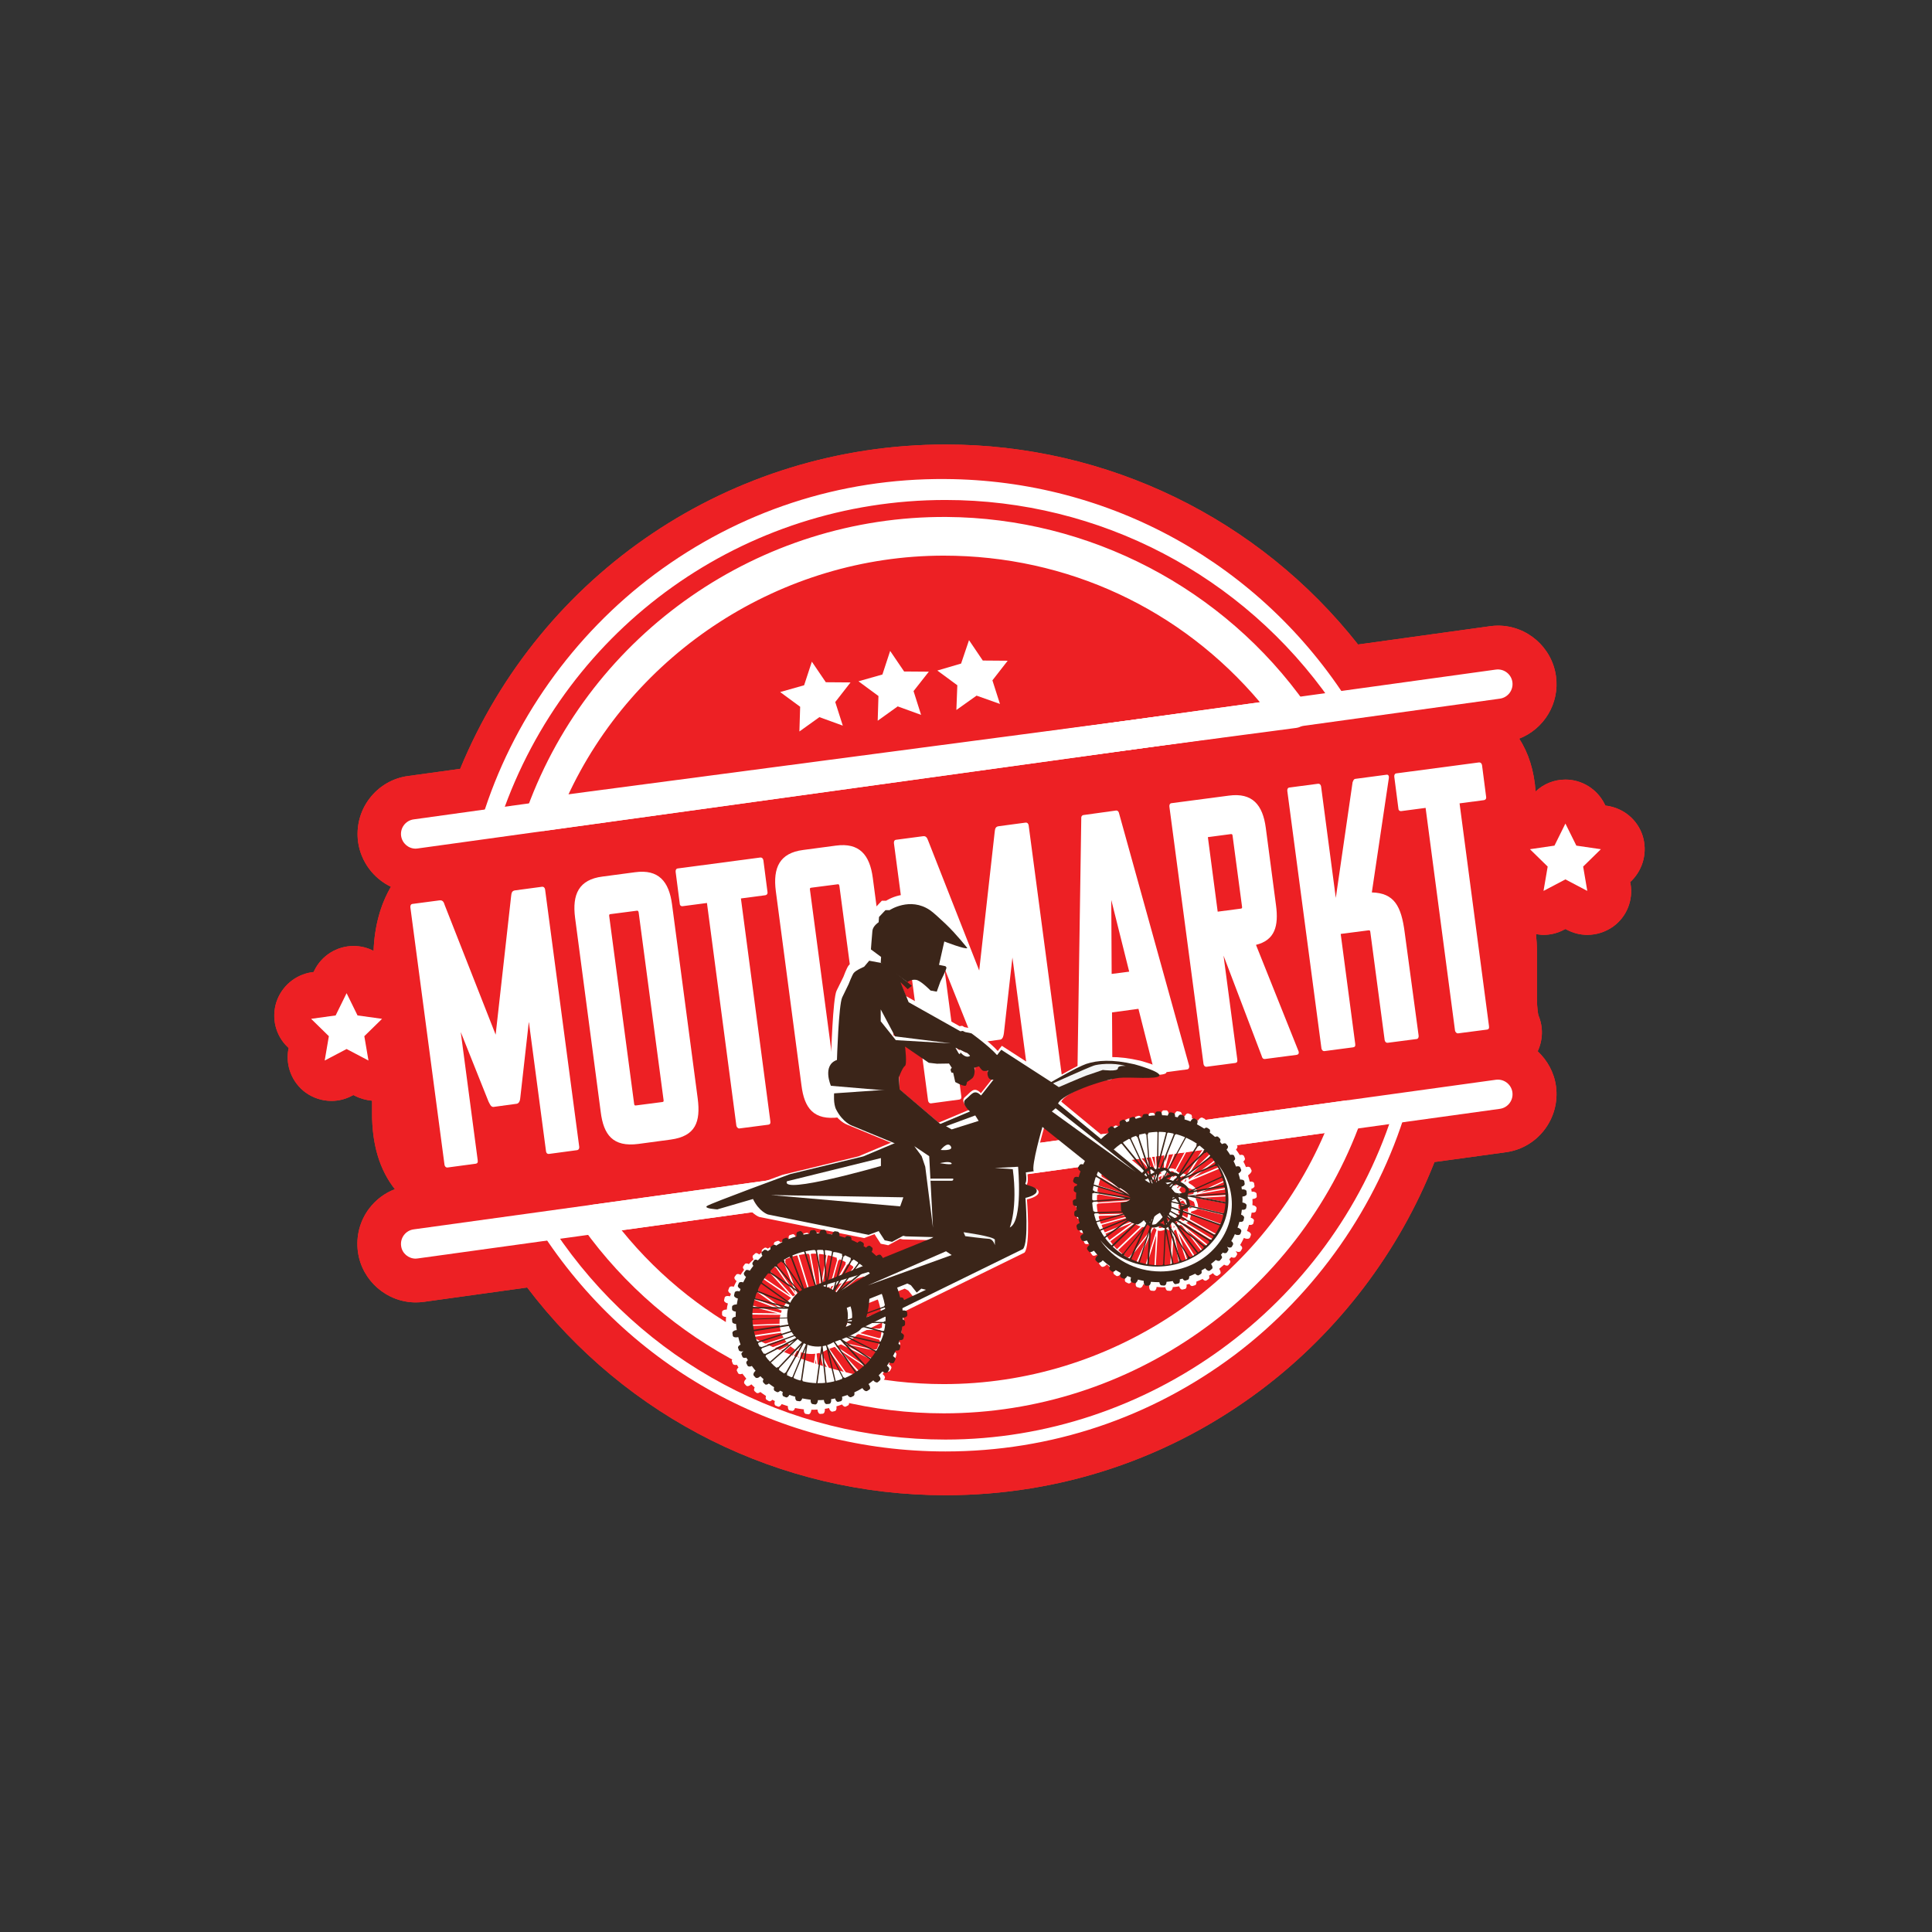 <?xml version="1.0" encoding="utf-8"?>
<!-- Generator: Adobe Illustrator 24.3.0, SVG Export Plug-In . SVG Version: 6.00 Build 0)  -->
<svg version="1.1" id="Layer_1" xmlns="http://www.w3.org/2000/svg" xmlns:xlink="http://www.w3.org/1999/xlink" x="0px" y="0px"
	 viewBox="0 0 1024 1024" style="enable-background:new 0 0 1024 1024;" xml:space="preserve">
<rect x="0" y="0" width="1024" height="1024" fill="#333333" stroke="none"/>
<style type="text/css">
	.st0{fill:#EF3B24;}
	.st1{fill:#ED2024;}
	.st2{fill:#FFFFFF;}
	.st3{fill:#3B2519;}
	.st4{fill:#F3F5F5;}
</style>
<g>
	<g>
		<g>
			<path class="st0" d="M870.6,442.9c-2.7-8.4-10-14.5-18.8-15.8l-0.9-0.1l-0.4-0.8c-3.9-7.9-12-13-20.8-13c-6,0-11.6,2.3-15.8,6.3
				c-0.8-11.1-3.8-20.5-8.7-28c13.1-5.1,21.5-18.6,19.5-33.1c-2.1-15.3-15.3-26.8-30.7-26.8c-1.4,0-2.8,0.1-4.2,0.3l-70,9.7
				c-52.6-66.7-132.8-106-218.6-106c-113.8,0-214.5,68.2-257.3,171.9l-27.6,3.8c-8.2,1.1-15.5,5.4-20.5,12c-5,6.6-7.1,14.8-6,23
				c1.5,10.5,8.2,19.3,17.4,23.7c-5.6,9.6-8.7,21-9.2,34c-3.2-1.7-6.8-2.6-10.6-2.6c-8.8,0-16.9,5-20.8,13l-0.4,0.8l-0.9,0.1
				c-8.8,1.3-16,7.4-18.8,15.8c-2.7,8.4-0.5,17.7,5.9,23.8l0.6,0.6l-0.2,0.9c-1.5,8.7,2.1,17.5,9.2,22.7c4.1,2.9,8.8,4.4,13.7,4.4
				c3.7,0,7.4-0.9,10.8-2.7l0.8-0.4l0.8,0.4c2.9,1.5,6,2.3,9.1,2.6l0,6.9c0,16.5,4.1,29.9,12.1,40c-5.3,2-10,5.5-13.6,10.2
				c-5,6.6-7.1,14.8-6,23c2.1,15.3,15.3,26.8,30.7,26.8c1.4,0,2.8-0.1,4.3-0.3l54.7-7.6c52.6,69.3,133.9,110.1,221.7,110.1
				c61,0,118.9-19.4,167.5-56c41-30.9,73-73.1,91.7-120.6l37.9-5.2c16.9-2.3,28.8-18,26.5-35c-1-7.3-4.6-13.7-9.7-18.5
				c2.8-6,3-12.9,0.4-19c-0.1-0.5-0.8-3.1-0.8-9.7l0-24.3c0-3.2-0.2-6.3-0.5-9.1c1.3,0.2,2.7,0.4,4,0.4c3.7,0,7.4-0.9,10.8-2.7
				l0.8-0.4l0.8,0.4c3.4,1.8,7.1,2.7,10.8,2.7c4.8,0,9.6-1.5,13.7-4.4c7.2-5.2,10.7-14,9.2-22.7l-0.2-0.9l0.7-0.6
				C871,460.6,873.3,451.4,870.6,442.9z"/>
		</g>
	</g>
	<path class="st1" d="M870.6,442.9c-2.7-8.4-10-14.5-18.8-15.8l-0.9-0.1l-0.4-0.8c-3.9-7.9-12-13-20.8-13c-6,0-11.6,2.3-15.8,6.3
		c-0.8-11.1-3.8-20.5-8.7-28c13.1-5.1,21.5-18.6,19.5-33.1c-2.1-15.3-15.3-26.8-30.7-26.8c-1.4,0-2.8,0.1-4.2,0.3l-70,9.7
		c-52.6-66.7-132.8-106-218.6-106c-113.8,0-214.5,68.2-257.3,171.9l-27.6,3.8c-8.2,1.1-15.5,5.4-20.5,12c-5,6.6-7.1,14.8-6,23
		c1.5,10.5,8.2,19.3,17.4,23.7c-5.6,9.6-8.7,21-9.2,34c-3.2-1.7-6.8-2.6-10.6-2.6c-8.8,0-16.9,5-20.8,13l-0.4,0.8l-0.9,0.1
		c-8.8,1.3-16,7.4-18.8,15.8c-2.7,8.4-0.5,17.7,5.9,23.8l0.6,0.6l-0.2,0.9c-1.5,8.7,2.1,17.5,9.2,22.7c4.1,2.9,8.8,4.4,13.7,4.4
		c3.7,0,7.4-0.9,10.8-2.7l0.8-0.4l0.8,0.4c2.9,1.5,6,2.3,9.1,2.6l0,6.9c0,16.5,4.1,29.9,12.1,40c-5.3,2-10,5.5-13.6,10.2
		c-5,6.6-7.1,14.8-6,23c2.1,15.3,15.3,26.8,30.7,26.8c1.4,0,2.8-0.1,4.3-0.3l54.7-7.6c52.6,69.3,133.9,110.1,221.7,110.1
		c61,0,118.9-19.4,167.5-56c41-30.9,73-73.1,91.7-120.6l37.9-5.2c16.9-2.3,28.8-18,26.5-35c-1-7.3-4.6-13.7-9.7-18.5
		c2.8-6,3-12.9,0.4-19c-0.1-0.5-0.8-3.1-0.8-9.7l0-24.3c0-3.2-0.2-6.3-0.5-9.1c1.3,0.2,2.7,0.4,4,0.4c3.7,0,7.4-0.9,10.8-2.7
		l0.8-0.4l0.8,0.4c3.4,1.8,7.1,2.7,10.8,2.7c4.8,0,9.6-1.5,13.7-4.4c7.2-5.2,10.7-14,9.2-22.7l-0.2-0.9l0.7-0.6
		C871,460.6,873.3,451.4,870.6,442.9z"/>
	<path class="st2" d="M501.1,769.3c-87.4,0-167.8-44-215-117.7c-0.6-0.9-0.6-2-0.2-3c0.4-1,1.3-1.6,2.4-1.8L742,584
		c1.1-0.2,2.1,0.3,2.8,1.1c0.7,0.8,0.9,1.9,0.6,2.9c-15.5,51.4-47.8,97.5-90.8,130C610,751.5,557,769.3,501.1,769.3z M293.9,652.3
		C340.3,721.7,417.4,763,501.1,763c107.3,0,204-70.6,236.9-172.2L293.9,652.3z"/>
	<path class="st2" d="M288,440.4c-2.4,0-4.6-1.1-6.1-2.9c-1.7-2.2-2.2-5-1.2-7.6c16.9-43.9,46.2-81.4,84.9-108.5
		c39.6-27.7,86.1-42.3,134.6-42.3c74.9,0,143.5,34.4,188.4,94.4c1.6,2.2,2,5.1,0.9,7.6c-1.1,2.5-3.4,4.3-6.1,4.7L289,440.3
		C288.7,440.4,288.3,440.4,288,440.4z M500.2,294.5c-85.8,0-164.5,51.1-199.8,128.5l367.4-50.8C626,322.7,565.7,294.5,500.2,294.5z"
		/>
	<path class="st2" d="M500.2,749.1c-75.7,0-147.2-36.8-191.3-98.4c-1.6-2.2-1.9-5.1-0.8-7.6c1.1-2.5,3.4-4.3,6.1-4.6l398.9-55.2
		c2.7-0.4,5.4,0.7,7.1,2.8c1.7,2.1,2.2,5,1.3,7.5C688,686.6,599.1,749.1,500.2,749.1z M329.5,652.1c41.5,51.3,104.4,81.5,170.7,81.5
		c88,0,167.5-53,201.9-133.1L329.5,652.1z"/>
	<g>
		<path class="st2" d="M501,253.9c87.4,0.5,167.5,45,214.3,119c0.6,0.9,0.6,2,0.2,3c-0.5,1-1.4,1.6-2.4,1.8l-454.2,60
			c-1.1,0.1-2.1-0.3-2.8-1.1c-0.7-0.8-0.9-1.9-0.6-2.9c15.8-51.3,48.4-97.2,91.6-129.4C391.9,271,445.1,253.5,501,253.9z
			 M707.4,372.1c-46-69.7-122.8-111.5-206.5-112c-107.3-0.7-204.4,69.3-238,170.8L707.4,372.1z"/>
		<path class="st2" d="M501.7,274c75.7,0.5,147,37.7,190.7,99.6c1.6,2.2,1.9,5.1,0.8,7.6c-1.1,2.5-3.4,4.2-6.1,4.6l-399.3,52.7
			c-2.7,0.3-5.4-0.7-7.1-2.8c-1.7-2.1-2.2-5-1.2-7.5C313.5,335.4,402.8,273.4,501.7,274z M671.8,372.1
			c-41.2-51.5-103.9-82.2-170.2-82.6c-88-0.5-167.8,51.9-202.7,131.8L671.8,372.1z"/>
	</g>
	<path class="st2" d="M220.3,667.1c-3.8,0-7.2-2.8-7.7-6.7c-0.6-4.3,2.4-8.2,6.6-8.8l573.6-79.3c4.3-0.6,8.2,2.4,8.8,6.6
		c0.6,4.3-2.4,8.2-6.6,8.8L221.4,667C221.1,667,220.7,667.1,220.3,667.1z"/>
	<path class="st2" d="M220.3,449.8c-3.8,0-7.1-2.8-7.7-6.7c-0.6-4.3,2.4-8.2,6.6-8.8l67.6-9.4l506-70c4.3-0.6,8.2,2.4,8.8,6.6
		c0.6,4.3-2.4,8.2-6.6,8.8l-573.6,79.4C221.1,449.7,220.7,449.8,220.3,449.8z"/>
	<g>
		<polygon class="st2" points="829.7,436.5 835.5,448.2 848.5,450.1 839.1,459.3 841.3,472.2 829.7,466.1 818.1,472.2 820.3,459.3 
			810.9,450.1 823.9,448.2 		"/>
		<polygon class="st2" points="183.7,526.4 189.5,538.2 202.5,540 193.1,549.2 195.3,562.1 183.7,556 172.1,562.1 174.3,549.2 
			164.9,540 177.9,538.2 		"/>
	</g>
	<g>
		<polygon class="st2" points="430.3,350.7 437.7,361.6 450.8,361.7 442.7,372.1 446.7,384.6 434.3,380.1 423.7,387.7 424.1,374.6 
			413.5,366.8 426.2,363.2 		"/>
		<polygon class="st2" points="471.8,345 479.2,355.9 492.3,356 484.2,366.3 488.2,378.9 475.8,374.4 465.2,382 465.6,368.9 
			455,361.1 467.7,357.5 		"/>
		<polygon class="st2" points="513.6,339.3 520.9,350.1 534.1,350.2 526,360.6 530,373.1 517.6,368.7 506.9,376.3 507.4,363.2 
			496.8,355.4 509.4,351.7 		"/>
	</g>
	<g>
		<path class="st2" d="M280.3,541.5l-4.5,40c-0.1,1.4-0.4,3.1-1.8,3.5l-12.5,1.7c-1.4,0-1.9-1.6-2.6-2.9l-14.7-36.8l9,68
			c0.2,1.2-0.3,1.7-1.1,1.8l-14.9,2c-1,0.1-1.5-0.8-1.6-1.4l-18.1-136.5c-0.1-1,0.3-1.7,1.1-1.8l14.4-1.9c1.9-0.2,2.3,1.3,2.7,2.5
			l27,68.7l8.2-73.4c0.2-1.2,0.1-2.9,2.2-3.1l14.2-1.9c0.8-0.1,1.4,0.4,1.6,1.4L307,607.8c0.1,0.6-0.1,1.6-1.1,1.8l-14.9,2
			c-0.7,0.1-1.4-0.2-1.6-1.4L280.3,541.5z"/>
		<path class="st2" d="M318.4,589.4l-13.6-103c-1.6-12.4,2-20.2,14.5-21.8l17.3-2.3c12.5-1.7,18,4.9,19.6,17.1l13.6,102.8
			c1.6,12.4-1.1,20-14.3,21.8l-17.1,2.3C324.8,608.1,319.9,601.4,318.4,589.4z M337.5,482.7l-13.9,1.8c-0.7,0.1-0.8,0.3-0.7,1.1
			l13.2,99.4c0.1,0.8,0.3,1,1,0.9l13.9-1.8c0.7-0.1,0.8-0.3,0.7-1.1l-13.2-99.4C338.3,482.8,338.1,482.6,337.5,482.7z"/>
		<path class="st2" d="M392.7,476.2l15.6,118.1c0.2,1.2-0.3,1.7-1,1.8l-15.4,2c-0.8,0.1-1.5-0.8-1.6-1.4l-15.6-118.1l-12.9,1.7
			c-1,0.1-1.5-0.6-1.5-1.2l-2.2-17c-0.1-1,0.3-1.7,1.1-1.8l43.8-5.8c0.7-0.1,1.4,0.4,1.6,1.4l2.2,17c0.1,1-0.5,1.5-1.2,1.6
			L392.7,476.2z"/>
		<path class="st2" d="M424.8,575.3l-13.6-103c-1.6-12.4,2-20.2,14.5-21.8l17.3-2.3c12.5-1.7,18,4.9,19.6,17.1l13.6,102.8
			c1.6,12.4-1.1,20-14.3,21.8l-17.1,2.3C431.2,594,426.3,587.3,424.8,575.3z M443.9,468.7l-13.9,1.8c-0.7,0.1-0.8,0.3-0.7,1.1
			l13.2,99.4c0.1,0.8,0.3,1,1,0.9l13.9-1.8c0.7-0.1,0.8-0.3,0.7-1.1l-13.2-99.4C444.7,468.7,444.5,468.6,443.9,468.7z"/>
		<path class="st2" d="M536.6,507.5l-4.5,40c-0.2,1.4-0.5,3.1-1.8,3.5l-12.5,1.7c-1.4,0-1.9-1.6-2.6-2.9l-14.7-36.8l9,68
			c0.2,1.2-0.3,1.7-1.1,1.8l-14.9,2c-1,0.1-1.5-0.8-1.6-1.4l-18.1-136.5c-0.1-1,0.3-1.7,1.1-1.8l14.4-1.9c1.8-0.2,2.2,1.3,2.7,2.5
			l27,68.7l8.2-73.4c0.2-1.2,0.1-2.9,2.2-3.1l14.2-1.9c0.8-0.1,1.4,0.4,1.6,1.4l18.1,136.5c0.1,0.6-0.1,1.6-1.1,1.8l-14.9,2
			c-0.7,0.1-1.4-0.2-1.6-1.4L536.6,507.5z"/>
		<path class="st2" d="M591.5,429.6c1-0.1,1.5,0.8,1.6,1.4l37.2,134c0.1,1-0.3,1.7-1.1,1.8l-15.9,2.1c-0.7,0.1-1.4-0.4-1.6-1.4
			l-8.3-32.8l-14,1.9l0.2,33.9c0.1,1-0.3,1.7-1.1,1.8l-15.9,2.1c-0.8,0.1-1.4-0.4-1.6-1.4l2.1-139.2c-0.1-0.6,0.1-1.6,1.1-1.8
			L591.5,429.6z M589.2,516.2l9.3-1.2L589,477L589.2,516.2z"/>
		<path class="st2" d="M670.4,561.3c-1,0.1-1.5-0.8-1.6-1.4l-20.3-53.4l7.3,55.1c0.2,1.2-0.3,1.7-1.1,1.8l-15.2,2
			c-1,0.1-1.5-0.8-1.6-1.4l-18.1-136.5c-0.1-1,0.3-1.7,1.1-1.8l30.4-4c12.5-1.7,18,4.9,19.6,17.1l5.4,40.9
			c1.5,11.2-0.6,18.6-10.6,21.1l22.6,56.5c0.3,1.2-0.3,1.7-1.1,1.8L670.4,561.3z M640.2,443.7l5.2,39.5l12.2-1.6
			c0.7-0.1,0.8-0.3,0.7-1.1l-5-37.5c-0.1-0.8-0.3-1-1-0.9L640.2,443.7z"/>
		<path class="st2" d="M751.9,548.9c0.1,1-0.3,1.7-1,1.8l-15.4,2c-0.7,0.1-1.4-0.4-1.6-1.4l-7.6-57.3c-0.1-0.8-0.3-1-1-0.9
			l-14.7,1.9l7.7,58.3c0.2,1.2-0.3,1.7-1.1,1.8l-15.2,2c-1,0.1-1.5-0.8-1.6-1.4l-18.1-136.5c-0.1-1,0.3-1.7,1.1-1.8l15.2-2
			c0.8-0.1,1.4,0.4,1.6,1.4l7.8,59.1l8.9-61.3c0.3-0.6,0.5-1.7,1.5-1.8l16.6-2.2c0.9-0.1,1.3,0.8,1.1,1.9l-9,60.5
			c11.9,0.3,15.6,7.3,17.4,21.1L751.9,548.9z"/>
		<path class="st2" d="M773.6,425.8l15.6,118.1c0.2,1.2-0.3,1.7-1,1.8l-15.4,2c-0.8,0.1-1.5-0.8-1.6-1.4l-15.6-118.1l-12.9,1.7
			c-1,0.1-1.5-0.6-1.5-1.2l-2.2-17c-0.1-1,0.3-1.7,1.1-1.8l43.8-5.8c0.7-0.1,1.4,0.4,1.6,1.4l2.2,17c0.1,1-0.5,1.5-1.2,1.6
			L773.6,425.8z"/>
	</g>
	<g>
		<g>
			<path class="st2" d="M479.4,516.9c0,0,3-2,5.7-0.9c2.7,1.1,7.1,5.7,7.1,5.7l3.4,0.7l2-5.5c0,0,3.7-7.3,3.3-7.9
				c-0.5-0.7-0.5-0.7-0.5-0.7l-3.6-0.7l2.9-12.9c0,0,11.7,4.6,12.7,3.6c0,0-5.9-7.6-12-13.4c-3-2.8-6.6-6.2-8.5-7.5
				c-11-7.5-22.2,0-22.2,0l-2.3,0l-3.5,3.7l-0.2,2.9c0,0-3.2,2-3.4,4.6c-0.3,3.3-0.8,10.3-0.8,10.3l5.6,4.2l-0.2,3.1L479.4,516.9z"
				/>
			<path class="st2" d="M521.1,551.1c0,0,3.5,2.9,3.4,4.1c-0.1,1.2,2.3,1.3,2.3,1.3l3.6,1l-4.6,7.6c0,0-2.7-3-5.5-2.1
				c-2.8,0.9-3.8,1.1-3.8,1.1s0.8,4.2-1.3,5.9c-2.1,1.8-5.1,3.4-5.6,2.5c-0.6-0.9,0-5.1,0-5.1l-5.7-0.7c0,0-0.1-0.4-0.3-0.8
				c-0.1-0.4-0.7-1.3,1.1-2.1c1.7-0.8,4.2-8.2,4.2-8.2s2.4,3.1,4.8,2.2c2.4-0.9-2.6-4.9-2.6-7.1
				C511.1,548.6,519.8,547.9,521.1,551.1z"/>
			<path class="st2" d="M630,627l0.1-2.1l0-0.1c-0.7-2.6-3.1-3-4.4-3.1c-0.3,0-0.6-0.1-0.7-0.1c-0.7-0.2-1.4-1.1-1.7-1.4
				c-1.7-1.9-5.6-0.5-7,0l-1.3-1.1l-0.1-0.1c-2.5-1.3-6.1,3.2-6.8,4.2l1.2,0.9c1.4-1.8,3.8-4.1,4.8-3.7l1.6,1.4l-7.9,4.2
				c0,0,0.4,5.8,2.7,6.2c2.3,0.3,9-0.4,9.5-3.8c0,0,0.6-0.2,1.5-0.5c-0.4,0.6,3.2,5.9,3.2,5.9s3.9,3.5,5.1,7.1l-0.1,0l0,0.7
				c0.1,1.1,0,4.3-1.3,5c-1.9,1-4,1.3-4,1.3l-0.4,0.1l-0.2,0.4c-0.3,0.6-1.2,2.2-2.2,2.6c-0.3,0.1-0.5,0.1-0.8,0
				c-0.2-0.1-0.3-0.2-0.5-0.2l0.1-0.3c0,0,0,0,0,0l-2.2-0.7l-0.3,0.1c-1.1,0.6-3,1.2-3.7,0.8c-1.2-0.6-2-1.9-2-1.9l-2.7-0.7
				c0,0.1,2.4,3.2,4,4c1.5,0.8,4-0.3,4.8-0.7l0.5,0.2c0.3,0.3,0.7,0.5,1.3,0.7c0.6,0.3,1.2,0.3,1.9,0.1c0,0,0.1,0,0.1,0
				c1.4-0.5,2.5-2.2,2.9-3c0.8-0.1,2.4-0.5,4.1-1.4c2-1,2.2-4.3,2.2-5.8c0.8-0.2,2.1-0.6,3-1.1c1.5-0.8,0.4-3.8-0.8-6.3
				c0.3-0.6,0.8-1.7,1-2.9C634.7,629.9,631.7,628,630,627z M628.5,627.4l-6.4-2.3l4.9-1.7c0.8,0.3,1.4,0.7,1.7,1.6L628.5,627.4z
				 M616.7,627.2c0,0-1.7,3.2-4,2.4c-2.3-0.9-2.5-3.6-2.5-3.6l10.7-5.3c0.5,0,0.9,0.2,1.2,0.4c0.1,0.1,1,1.3,2.1,1.8
				c-0.8,0.2-1.7,0.5-2.3,0.9C620.7,624.7,616.7,627.2,616.7,627.2z M633.4,639.5c-0.9,0.5-2.4,0.9-2.9,1c-0.4-1.4-1.3-4.4-1.7-5.1
				c-0.6-0.8,0-0.3,0-0.3s2.6,1.1,4,1.9C633.2,638.2,633.5,639.2,633.4,639.5z M632.9,631.4c-0.3,1.4-1,2.8-1,2.8l-0.2,0.4l0.2,0.4
				c0,0-2.9-0.5-4.2-1.4c-1.4-0.9-4.9-5.6-5.9-5.8c1.6-0.4,3.9-0.6,5.6,0.5c1.9,1.3,3.9,1.9,4.8,2.1
				C632.6,630.8,632.9,631.2,632.9,631.4z"/>
			<path class="st2" d="M663.3,620.2l-0.6-1.2c-0.3-0.6-1.3-0.8-2.3-0.4c-0.4-1-0.9-2.1-1.4-3c0.7-0.5,1-1.2,0.8-1.7l-0.5-1.2
				c-0.3-0.6-1.2-0.8-2.2-0.5c-0.6-1-1.3-2-2-2.9c0.7-0.7,1-1.6,0.6-2.1l-0.8-1.1c-0.4-0.5-1.4-0.5-2.3,0.1
				c-0.4-0.4-0.8-0.9-1.2-1.3c0.3-0.6,0.4-1.3,0-1.6l-0.9-1c-0.4-0.4-1-0.3-1.7,0c-0.9-0.9-1.9-1.7-2.9-2.4c0.3-0.8,0.2-1.6-0.3-1.9
				l-1.2-0.7c-0.4-0.3-1.1-0.1-1.7,0.5c-1.3-0.9-2.7-1.6-4.1-2.3c0.6-1.1,0.5-2.2-0.1-2.5l-1.2-0.6c-0.6-0.3-1.6,0.3-2.2,1.3
				c0,0.1-0.1,0.1-0.1,0.2c-1.1-0.4-2.2-0.8-3.3-1.2c0.2-0.9,0-1.8-0.5-2l-1.3-0.5c-0.7-0.3-1.5,0.4-2,1.5c-0.5-0.1-1-0.2-1.5-0.3
				c0.1-1-0.2-1.9-0.8-2.1l-1.3-0.3c-0.7-0.2-1.5,0.6-1.8,1.8c0,0,0,0,0,0c-1-0.1-2-0.2-3.1-0.2c0-1.2-0.6-2.1-1.3-2.1l-1.3,0
				c-0.7,0-1.3,0.9-1.3,2.2c-1.1,0-2.1,0.1-3.2,0.3c-0.3-0.7-0.8-1.2-1.3-1.2l-1.3,0.1c-0.6,0-1,0.8-1.1,1.7
				c-1.2,0.2-2.4,0.5-3.6,0.9c-0.4-0.8-1.1-1.2-1.6-1.1l-1.3,0.4c-0.5,0.2-0.8,0.9-0.7,1.8c-0.5,0.2-1,0.4-1.5,0.6
				c-0.5-1-1.4-1.6-2.1-1.3l-1.2,0.6c-0.6,0.3-0.7,1.4-0.3,2.4c-1,0.5-2,1.1-3,1.7c-0.8-0.9-1.9-1.3-2.4-0.9l-1.1,0.8
				c-0.5,0.4-0.4,1.4,0.2,2.3c-0.9,0.7-1.8,1.4-2.7,2.2c-5,4.4-8.8,9.7-11.4,15.4c-0.9-0.3-1.7-0.2-2,0.3l-0.7,1.2
				c-0.4,0.6,0.2,1.6,1.2,2.2c-0.4,1.1-0.7,2.1-1,3.2c0,0,0,0-0.1,0c-1.2-0.4-2.3-0.1-2.5,0.6l-0.4,1.3c-0.2,0.7,0.6,1.5,1.7,1.9
				c0.1,0,0.3,0.1,0.4,0.1c-0.1,0.3-0.1,0.7-0.2,1c-0.8,0.1-1.4,0.4-1.5,0.9l-0.2,1.3c-0.1,0.6,0.4,1.2,1.3,1.5
				c-0.1,1.2-0.1,2.4-0.1,3.6c-1.1,0.2-1.8,0.8-1.8,1.4l0.1,1.3c0,0.6,0.8,1.1,1.9,1.2c0.1,0.7,0.1,1.4,0.2,2.1
				c-0.8,0.2-1.4,0.7-1.4,1.3l0,1.3c0,0.7,0.9,1.2,2,1.2c0.2,1.1,0.5,2.2,0.9,3.3c-1.1,0.4-1.9,1.1-1.7,1.8l0.4,1.3
				c0.2,0.7,1.3,1,2.5,0.7c0,0,0.1,0,0.1,0c0.3,0.7,0.6,1.4,0.9,2.1c0,0,0,0,0,0c-1.1,0.5-1.8,1.4-1.6,2.1l0.5,1.2
				c0.3,0.7,1.4,0.8,2.6,0.4c0.1,0,0.2-0.1,0.3-0.2c0.5,0.9,1,1.7,1.6,2.6c-0.1,0-0.1,0.1-0.2,0.1c-1,0.7-1.4,1.8-1,2.4l0.8,1.1
				c0.4,0.6,1.6,0.5,2.6-0.3c0.1,0,0.1-0.1,0.2-0.1c0.7,0.9,1.5,1.7,2.2,2.6c-0.1,0.1-0.3,0.2-0.4,0.3c-0.9,0.9-1.2,2-0.7,2.5l0.9,1
				c0.5,0.5,1.6,0.3,2.5-0.6c0.1-0.1,0.3-0.3,0.4-0.5c1.2,1.1,2.5,2.2,3.9,3.2c-0.5,0.8-0.5,1.7,0,2.1l1.1,0.8
				c0.5,0.4,1.5,0.1,2.2-0.7c0.9,0.5,1.8,1.1,2.7,1.5c0,0,0,0,0,0c-0.5,1.1-0.4,2.3,0.3,2.6l1.2,0.6c0.7,0.3,1.6-0.4,2.1-1.5
				c0.7,0.3,1.4,0.5,2.1,0.8c0,0.1-0.1,0.1-0.1,0.2c-0.4,1.2-0.1,2.3,0.6,2.5l1.3,0.4c0.7,0.2,1.6-0.6,1.9-1.7c0-0.1,0-0.2,0-0.2
				c1.1,0.3,2.2,0.5,3.2,0.7c0,0.1,0,0.2,0,0.4c-0.1,1.2,0.4,2.3,1.2,2.3l1.3,0.1c0.7,0,1.4-0.9,1.4-2.1c0,0,0,0,0,0
				c1.6,0.2,3.1,0.2,4.7,0.2c0.1,1,0.6,1.8,1.2,1.8l1.3,0.1c0.7,0,1.3-0.9,1.4-2c1.1-0.1,2.3-0.2,3.4-0.4c0.3,1.1,1,1.8,1.7,1.7
				l1.3-0.3c0.7-0.1,1.1-1.1,0.9-2.3c0.5-0.1,1-0.3,1.5-0.4c0.4,0.8,1.1,1.3,1.7,1.1l1.3-0.4c0.6-0.2,0.8-1,0.7-1.9
				c1.1-0.4,2.2-0.9,3.3-1.4c0.7,0.8,1.5,1.1,2,0.8l1.1-0.7c0.5-0.3,0.6-1.1,0.3-1.9c0.7-0.4,1.4-0.8,2.1-1.3
				c0.1,0.1,0.1,0.2,0.2,0.3c0.8,1,1.8,1.4,2.4,1l1.1-0.8c0.6-0.4,0.4-1.6-0.3-2.6c0-0.1-0.1-0.1-0.1-0.2c0.9-0.7,1.7-1.5,2.6-2.2
				c0.9,0.6,1.9,0.7,2.3,0.2l0.8-1.1c0.4-0.5,0.2-1.2-0.4-1.9c0.4-0.4,0.7-0.8,1.1-1.2c1,0.5,1.9,0.4,2.3-0.1l0.7-1.1
				c0.3-0.5,0-1.2-0.6-1.8c0,0,0-0.1,0.1-0.1c1,0.5,2.1,0.5,2.5-0.1l0.7-1.2c0.3-0.6-0.1-1.4-1-2c0.7-1.2,1.4-2.5,2-3.8
				c0.2,0.1,0.4,0.2,0.6,0.3c1.2,0.4,2.3,0.2,2.6-0.5l0.5-1.3c0.2-0.7-0.5-1.6-1.7-2c-0.1-0.1-0.3-0.1-0.4-0.1
				c0.4-1.1,0.8-2.2,1.1-3.3c1.1,0.2,2.1-0.1,2.3-0.8l0.3-1.3c0.2-0.7-0.6-1.4-1.7-1.7c0.2-0.9,0.3-1.8,0.5-2.7
				c1.2,0.2,2.2-0.2,2.3-0.9l0.3-1.3c0.1-0.7-0.7-1.5-1.9-1.7c-0.1,0-0.2,0-0.3,0c0.1-1.1,0.1-2.2,0-3.3c0.1,0,0.1,0,0.2,0
				c1.2-0.1,2.2-0.7,2.1-1.4l-0.1-1.3c0-0.7-1.1-1.3-2.3-1.2c-0.1,0-0.2,0-0.3,0c-0.1-0.5-0.1-1-0.2-1.5c1.1-0.3,1.9-1,1.7-1.6
				l-0.2-1.3c-0.1-0.7-1.1-1.1-2.3-0.9c-0.3-1.1-0.6-2.2-0.9-3.3C663,621.8,663.6,620.9,663.3,620.2z M639.8,665.9l-10.8-14
				l13.7,10.9c0,0.2,0,0.4,0.1,0.6C641.9,664.2,640.8,665.1,639.8,665.9z M621.4,672.8c-0.1-0.2-0.2-0.3-0.3-0.4l0.8-17.7l3.4,17.1
				c-0.1,0.1-0.3,0.3-0.3,0.5C623.8,672.5,622.6,672.7,621.4,672.8z M612.5,672.5C612.5,672.5,612.5,672.5,612.5,672.5l1.2-20.6
				l1.9-6.1l1.8-2.3l0.3,0l0-0.4l0.1-0.1l0.2,0.1l2.2,3.5l1,5.1l-1,20.6c-0.2,0.1-0.4,0.3-0.4,0.5
				C617.4,673,614.9,672.9,612.5,672.5z M583.7,624.3l15.2,9.2l-16.7-5.1c0.3-1.3,0.7-2.6,1.1-3.9
				C583.4,624.4,583.5,624.4,583.7,624.3z M614.4,635.8L614.4,635.8l2.5-0.3l0-0.7l0.1,0.3l0.1-0.1l0.1,0.5l0.7-0.2l-0.1-0.2
				l0.1,0.1l0.5-0.5l0.1,0.1l3-2.2l1.2,0.2l-1.2,1.9l-2.2,0.4l0.1,0.7l0.5-0.1l0,0.1l0.9-0.1l-0.4,0.7l-0.9-0.2l-0.2,0.7l2.6,0.6
				v0.2l-1.4,0.6l0.3,0.7l1.1-0.5l0,0.9l-2.1-0.8l-0.6-1.9l-0.7,0.2l0.1,0.4l-0.1,0l0.1,0.6l-0.6,0.4l0.8,1.1l-1-0.6l-0.3,0.5
				l0.5-1.6l-0.7-0.2l-0.2,0.5l-0.2-0.2l0.3-0.6l-0.7-0.3l-0.4,1l-0.9-0.2l1.2-0.9l-0.4-0.6l-1.6,1.2l0-0.1l-0.7-0.1l0,0.3l-1.9-0.3
				l-4.1-1.3l5.9-0.4v0.1L614.4,635.8z M598.3,605.2c1.1-0.7,2.1-1.3,3.3-1.8c0.1,0.1,0.3,0.2,0.5,0.2l7.4,15.8l-11.2-13.8
				C598.3,605.5,598.3,605.3,598.3,605.2z M602.7,603.2c0.1-0.1,0.1-0.3,0.1-0.5c0.9-0.4,1.8-0.7,2.7-1.1l0.1,0.2
				c0.1,0.3,0.3,0.5,0.6,0.5l6.4,19.4l0.1,1.6l-1.3-1.6L602.7,603.2z M610.6,600.2l0,0.1c0,0.3,0.2,0.6,0.5,0.7l1.3,17.7l-5.5-16.6
				c0.2-0.2,0.3-0.5,0.2-0.8l-0.1-0.2C608.2,600.8,609.4,600.5,610.6,600.2z M616.9,599.5c0.1,0.1,0.2,0.2,0.3,0.3l-0.3,19.1
				l-1.9,7.3l-0.3-0.3l-1.4-4.1l-1.5-20.6c0.2-0.2,0.4-0.4,0.4-0.7l0-0.3C613.8,599.7,615.3,599.5,616.9,599.5z M646.9,658.9
				L646.9,658.9c-0.4-0.2-0.7-0.2-0.9-0.1l-21.9-13.5l-1.7-2.2l0-0.6l25.6,14.2c0,0.2,0,0.4,0.2,0.5
				C647.8,657.8,647.3,658.4,646.9,658.9z M620.9,646.3l-0.2-1.1l0.5,0.4l0.3,0.9l0,0.7L620.9,646.3z M621.4,648.5l0,0.2l-0.1-0.4
				L621.4,648.5z M603,669.7c0-0.1-0.1-0.2-0.1-0.3l8-17.7l2.3-2.8l-0.2,2.9l-6.1,19.4C605.6,670.7,604.3,670.2,603,669.7z
				 M581.7,633.3c0.3,0.1,0.6-0.1,0.8-0.3l17.2,3.1l-17.7,1.2c-0.1-0.2-0.4-0.3-0.6-0.4c0-1.2,0-2.4,0.1-3.7L581.7,633.3z
				 M588.5,657.9l15.4-11.4l7-2.9l0.4,0L592,662.1C590.7,660.8,589.5,659.4,588.5,657.9z M619.4,642.5l-0.9-0.5l0.6-0.8L619.4,642.5
				z M620.1,642.3l0.3,0.8l-0.1-0.1L620.1,642.3z M615.4,639l0.2,0.3l-0.1,0.1l-0.3,0.3l-0.9,0.3l0.1-1l0.9,0.3L615.4,639z
				 M616.4,640.6l-0.1,0l-0.1,0l-0.1,0.1l0,0l-0.2-0.2l0.1-0.2l0.2-0.1L616.4,640.6z M613.6,641.4L613.6,641.4l-0.5-0.3l0.6-0.2
				L613.6,641.4z M614.4,642.2l-0.1,0.3l0-0.3L614.4,642.2z M613.6,640.2l-1.5,0.4l-0.2-0.1l1.7-1.3L613.6,640.2z M612.1,641.4
				l0.9,0.5l-2.2,0.9l-2,0.1l1.2-0.9L612.1,641.4z M608.9,643.7l-2.6,1.1l1.4-1L608.9,643.7z M607.4,643l-1,0l1.5-0.4L607.4,643z
				 M606.4,643.7l-2.9,2.1l-17.9,7.4c-0.7-1.2-1.2-2.5-1.7-3.8c0-0.1,0.1-0.1,0.1-0.2l19.6-5.5L606.4,643.7z M583.7,648.6
				c-0.1-0.1-0.2-0.1-0.3-0.2c-0.1-0.2-0.2-0.5-0.3-0.7c-0.3-1-0.6-2-0.8-2.9c0.2-0.1,0.4-0.2,0.4-0.4l17.7-0.5L583.7,648.6z
				 M585.9,653.9l15.2-6.3l-13.1,9.7C587.3,656.3,586.6,655.1,585.9,653.9z M613.4,642.6L613.4,642.6l0.1,0.2l-0.3,0L613.4,642.6z
				 M615.4,641.8l0.7-0.3l0.1,0.1l-0.4,1.2l-0.9,0L615.4,641.8z M620.5,644l0.3,0.2l0,0.2L620.5,644L620.5,644z M621.3,643.7
				l-0.4-1.2l0.7,0.9l0,0.5L621.3,643.7z M621.5,642.1l0.2,0.1l0,0.1L621.5,642.1z M620.4,640.6l-0.2-0.2l-0.1-0.4l0.2-0.3l1.5,0.5
				l0,1.1L620.4,640.6z M617.9,641.6l-0.4-0.7l0.6-0.3l-0.3-0.6l0.9,0.5L617.9,641.6z M617.3,640.2l0.1-0.2l0.2,0l0-0.1l0.2,0.1
				L617.3,640.2z M616.8,639.4L616.8,639.4L616.8,639.4L616.8,639.4z M613.3,638.7l-2,1.5l-4.8-2.9l5.2,0.9L613.3,638.7z
				 M604.5,636.9l6.1,3.7l-1,0.8l-6.2,1.7l-20.7,0.5c-0.1-0.2-0.4-0.4-0.7-0.4l-0.1,0c-0.3-1.6-0.5-3.2-0.6-4.8
				c0.3-0.1,0.5-0.2,0.6-0.5l20.6-1.4L604.5,636.9z M612.4,643.6l1.1,0l0,0.8l-3.1,6.9l-11.9,15.1c-0.3-0.1-0.6,0-0.8,0.3
				c-1.8-1.2-3.5-2.6-5-4.1L612.4,643.6z M613.3,646.4l-0.1,1.2l-1.1,1.4L613.3,646.4z M598.9,666.8L609,654l-6.8,15.1
				c-0.1,0-0.2,0-0.3,0.1c-1-0.5-2.1-1.1-3-1.7C599,667.3,599,667,598.9,666.8z M613.9,647.9l0.4-0.5l-0.5,1.5L613.9,647.9z
				 M614,646.6l0.1-2l0.5-1l0.9,0l-0.6,1.9L614,646.6z M616.3,643.5h0.1l-0.3,0.3L616.3,643.5z M616.5,642.7l0.2-0.7l0.5,0.4
				l-0.2,0.3L616.5,642.7z M619.8,644.5L619.8,644.5L619.8,644.5L619.8,644.5z M622.3,645.2l1.3,0.8l1.2,1.6l-2.5-2L622.3,645.2z
				 M622.3,644.3L622.3,644.3L622.3,644.3L622.3,644.3z M649,656c-0.2-0.1-0.5,0-0.7,0.1l-25.9-14.4l0.1-1.2l29.1,10.5
				C650.9,652.8,650,654.4,649,656z M651.9,650.4l-29.4-10.6l0.1-1.5l0.8-0.3l29.9,7.1c0,0.2,0.1,0.3,0.3,0.4
				C653.2,647.1,652.6,648.8,651.9,650.4z M623.1,599.8c1,0.1,1.9,0.3,2.9,0.5c0,0.2,0.1,0.3,0.2,0.5l-8.6,21.5l0.1-3.4l5-18.8
				C622.9,600.1,623,600,623.1,599.8z M643.1,609.3l-0.3,0.3c-0.2,0.2-0.3,0.5-0.2,0.8L630,622.6l9.4-15c0.3,0,0.6-0.1,0.7-0.4
				l0.1-0.2C641.3,607.7,642.2,608.5,643.1,609.3z M629.9,634.2l-0.9,0.4l-4.1,0.2l4.4-0.8L629.9,634.2z M631.1,634.4l0.2,0l-0.4,0
				L631.1,634.4z M632.3,633.9l1.4-0.7l20.1-3.6c0.1,0.1,0.3,0.3,0.5,0.3c0.2,1.1,0.3,2.1,0.4,3.2l-20.3,1.2L632.3,633.9z
				 M647.2,613.8c0.7,1,1.4,2,2.1,3c-0.3,0.1-0.4,0.4-0.4,0.6l-16.4,6.9l14-10.5C646.7,614,647,613.9,647.2,613.8z M654,628.5
				c-0.1,0.1-0.3,0.3-0.3,0.4l-17.2,3.1l16.2-7.3c0.1,0.1,0.2,0.1,0.4,0.2C653.4,626.1,653.7,627.3,654,628.5z M654.7,633.8
				c0.1,1.4,0.1,2.9,0,4.3l-17.4-3.3L654.7,633.8z M646,613.3l-16.3,12.3l-2.1,0.9l0.8-1.3l14.7-14.1c0.3,0.1,0.6,0,0.8-0.2l0.4-0.4
				c0.7,0.7,1.3,1.4,1.9,2.1C646.1,612.8,646,613,646,613.3z M620.4,631.7l0,0.1l-0.4,0.4l-1.1-1.3l4.4-1.8L620.4,631.7L620.4,631.7
				z M625.1,628.2l0.6-0.2l-0.6,1l-3.4,2.5L625.1,628.2z M626.9,627.5l0.4-0.2l-0.6,0.4L626.9,627.5z M638.8,606.3
				c-0.2,0.3-0.1,0.6,0,0.8l-11,17.5l-3.1,2.9l-6.3,2.7l-0.2-0.2l14.8-27.3c0.1,0,0.2,0,0.3,0c2,0.9,3.9,2,5.7,3.2L638.8,606.3z
				 M615.9,628.4l0.8,1l0,1.6l-0.1,0l0.1,0.2v0.1l-0.1,0.2l-0.9-2.7L615.9,628.4z M615.4,627.8l0-0.1L615.4,627.8L615.4,627.8z
				 M616.2,627.6l0.6-1.4l0,2.1L616.2,627.6z M632.3,602.3c0,0,0,0.1,0.1,0.1l-14.6,27l-0.3-0.3l0.1-4.9l9.3-23.3
				c0.2,0,0.5-0.1,0.6-0.4C629.1,601.1,630.8,601.7,632.3,602.3z M616.8,624.1l-1.1,2.8l-0.2-0.2l1.3-5L616.8,624.1z M615.3,629.9
				l0.1,0.4L615.3,629.9L615.3,629.9z M617.4,633.9l0-2.4l0.1-0.1l0.7-0.3l1.2,1.5l-1.9,1.8L617.4,633.9z M624,630.7l-0.9,1.5
				l-0.8-0.2L624,630.7z M625.7,629.5l4.4-3.3l19.1-8c0.2,0.2,0.5,0.2,0.8,0.1l0.2-0.1c0.9,1.7,1.8,3.5,2.5,5.4
				c-0.1,0.1-0.2,0.3-0.2,0.5l-18.8,8.5l-4.3,0.8l-5.3-1L625.7,629.5z M627.2,633.7l-4.7,0.9l1-1.6L627.2,633.7z M627.1,635.5
				l-3.8,1.7l-2.1-0.5l0.6-0.9L627.1,635.5z M654,644c-0.2,0-0.4,0.1-0.5,0.3l-29-6.9l4.7-2.1l5.2-0.3l20.3,3.8c0,0.1,0,0.1,0.1,0.2
				C654.6,640.7,654.3,642.4,654,644z M621.8,599.6c0,0.1,0.1,0.2,0.2,0.3l-4.3,16l0.3-16.1c0.1-0.1,0.3-0.2,0.3-0.3
				C619.4,599.5,620.6,599.5,621.8,599.6z M612.8,624.6l0,0.2l-0.2-0.4L612.8,624.6z M613.6,625.6l0.4,0.5l0.5,1.5l-0.1,0.5
				l-0.7-1.5L613.6,625.6z M614.1,629.2l-0.2,0.7l-0.1-1.3L614.1,629.2z M614.2,632.8l0.8-1.9l1,2l-0.1,0.3l0.3,0.2l0.6,1.2l0,0.1h0
				l0.1,0.2l-2.4,0.2L614.2,632.8z M605.9,636.4l-0.3-0.1l0.1,0L605.9,636.4z M602.7,635.8L602.7,635.8l-20.2-3.6
				c-0.1-0.3-0.3-0.5-0.6-0.6l-0.3-0.1c0.1-0.9,0.3-1.7,0.4-2.5l19.4,5.9L602.7,635.8z M607.6,671.4l5.2-16.7l-1,17.7
				C610.3,672.1,608.9,671.8,607.6,671.4z M626.4,672c-0.1-0.1-0.3-0.3-0.4-0.3l-4-20l0.1-2.1l0.9,1.3l6.4,19.4
				c-0.2,0.2-0.3,0.5-0.2,0.8l0,0.1C628.3,671.5,627.4,671.7,626.4,672z M630.7,670.7l0-0.1c-0.1-0.3-0.3-0.5-0.6-0.5l-5.5-16.6
				l9.5,15c-0.1,0.3-0.2,0.6,0,0.8l0,0C633,669.8,631.9,670.3,630.7,670.7z M635.5,668.5l-0.1-0.1c-0.2-0.3-0.5-0.4-0.7-0.4
				l-11-17.5l-1.4-4.1l4.4,3.5l12.5,16.3C638,667.1,636.8,667.9,635.5,668.5z M643.9,662.2c-0.2-0.2-0.5-0.2-0.8-0.1l-16-12.7
				l-1.8-2.4l20.3,12.5c0,0.3,0.1,0.5,0.3,0.7C645.3,660.9,644.6,661.6,643.9,662.2L643.9,662.2z M597.2,606
				c0.2,0.1,0.4,0.1,0.5,0.1l13.1,16l2.2,4.7l0.4,5.3l-0.4,1.6l0.6,0.2l0.1,1.2l-7.8,0.5l-4-1.2L584,623.7c0-0.2-0.1-0.5-0.3-0.6
				C586.4,616.3,591,610.2,597.2,606z"/>
			<path class="st2" d="M477.8,692.6l-0.5-1.3c-0.2-0.6-1-0.8-1.9-0.6c-1.5-6.2-4.2-12.1-8.2-17.4c-0.7-0.9-1.5-1.8-2.2-2.7
				c0.8-0.8,1.1-1.7,0.6-2.2l-0.9-1c-0.5-0.6-1.6-0.4-2.5,0.4c-0.8-0.8-1.7-1.5-2.6-2.2c0.7-1,0.7-2,0.2-2.4l-1.1-0.8
				c-0.6-0.4-1.6,0-2.3,0.9c-0.4-0.3-0.9-0.6-1.3-0.9c0.3-0.9,0.2-1.7-0.3-1.9l-1.2-0.7c-0.5-0.3-1.2,0-1.8,0.7
				c-1.1-0.6-2.2-1.1-3.3-1.6c0.1-0.9-0.2-1.7-0.8-1.9l-1.3-0.4c-0.5-0.1-1.1,0.2-1.5,0.9c-1-0.3-2.1-0.6-3.1-0.9
				c0.2-1.2-0.2-2.2-0.9-2.4l-1.3-0.2c-0.7-0.1-1.4,0.7-1.7,1.8c-1-0.2-2-0.3-3.1-0.4c0,0,0,0,0,0c-0.1-1.2-0.7-2.2-1.5-2.1
				l-1.3,0.1c-0.6,0-1.1,0.8-1.2,1.9c-0.5,0-1,0-1.5,0c-0.3-1.2-1-2-1.7-1.9l-1.3,0.3c-0.6,0.1-1,0.9-0.9,1.9
				c-1.2,0.1-2.3,0.3-3.5,0.5c0-0.1,0-0.1,0-0.2c-0.4-1.2-1.2-2-1.9-1.7l-1.3,0.4c-0.7,0.2-0.9,1.3-0.6,2.4c-1.5,0.4-3,0.9-4.4,1.5
				c-0.5-0.6-1.1-1-1.6-0.8l-1.3,0.5c-0.5,0.2-0.8,1-0.6,1.8c-1.1,0.6-2.2,1.2-3.3,1.8c-0.6-0.5-1.3-0.7-1.7-0.4l-1.1,0.8
				c-0.4,0.3-0.5,0.9-0.3,1.6c-0.5,0.3-1,0.7-1.4,1.1c-0.8-0.7-1.7-1-2.2-0.5l-1,0.9c-0.5,0.4-0.4,1.3,0.2,2.2
				c-0.9,0.8-1.7,1.6-2.5,2.5c-0.9-0.5-1.9-0.5-2.2,0.1l-0.8,1.1c-0.3,0.5-0.1,1.2,0.5,1.8c-0.7,0.9-1.3,1.8-1.9,2.7
				c-0.9-0.6-1.9-0.6-2.3-0.1l-0.8,1.1c-0.4,0.6,0,1.6,1,2.3c-0.5,1-1.1,2-1.5,3c-1.1-0.4-2.1-0.2-2.4,0.5l-0.5,1.3
				c-0.2,0.6,0.4,1.5,1.4,1.9c-0.2,0.5-0.3,0.9-0.5,1.4c-0.1,0-0.2-0.1-0.3-0.1c-1.2-0.3-2.3,0-2.5,0.7l-0.3,1.3
				c-0.2,0.7,0.6,1.5,1.8,1.8c0.1,0,0.1,0,0.2,0c-0.3,1.1-0.5,2.2-0.6,3.3c-0.1,0-0.2,0-0.3,0c-1.2,0-2.2,0.6-2.2,1.3l0,1.3
				c0,0.7,0.9,1.3,2.1,1.3c0,0.9-0.1,1.9-0.1,2.8c-1.1,0.1-2,0.7-2,1.4l0.1,1.3c0,0.7,0.9,1.2,2.1,1.2c0.1,1.1,0.3,2.3,0.4,3.4
				c-0.1,0-0.3,0-0.4,0c-1.2,0.2-2.1,0.9-2,1.6l0.2,1.3c0.1,0.7,1.2,1.1,2.4,1c0.2,0,0.4-0.1,0.6-0.1c0.4,1.4,0.8,2.8,1.2,4.2
				c-0.9,0.4-1.5,1.2-1.3,1.8l0.4,1.3c0.2,0.7,1.3,0.9,2.4,0.6c0,0,0,0.1,0,0.1c-0.7,0.5-1.1,1.1-0.9,1.6l0.5,1.3
				c0.2,0.6,1.2,0.8,2.2,0.6c0.3,0.5,0.5,0.9,0.8,1.4c-0.7,0.6-1.1,1.3-0.8,1.8l0.6,1.2c0.3,0.6,1.3,0.7,2.3,0.3
				c0.7,0.9,1.4,1.8,2.1,2.7c-0.1,0-0.1,0.1-0.2,0.1c-0.9,0.8-1.3,1.9-0.8,2.5l0.9,1c0.5,0.5,1.6,0.3,2.5-0.5
				c0.1-0.1,0.2-0.1,0.2-0.2c0.6,0.6,1.2,1.1,1.8,1.7c-0.4,0.7-0.5,1.5-0.1,1.9l1,0.9c0.5,0.4,1.3,0.2,2.1-0.4c1,0.7,1.9,1.4,3,2.1
				c-0.3,0.9-0.2,1.7,0.3,2l1.2,0.7c0.5,0.3,1.3,0,1.8-0.7c0.5,0.2,0.9,0.5,1.4,0.7c-0.4,1.1-0.2,2.1,0.4,2.4l1.2,0.5
				c0.6,0.3,1.5-0.3,2-1.3c1.1,0.4,2.2,0.7,3.3,1.1c-0.1,1.2,0.3,2.2,1,2.3l1.3,0.2c0.6,0.1,1.2-0.6,1.5-1.5
				c1.6,0.3,3.1,0.5,4.7,0.7c0,0,0,0,0,0c-0.2,1.2,0.3,2.3,1,2.4l1.3,0.2c0.7,0.1,1.4-0.8,1.6-2c0-0.1,0-0.2,0-0.4
				c1.1,0,2.2,0,3.3-0.1c0,0.1,0,0.2,0,0.2c0.1,1.2,0.8,2.2,1.5,2.1l1.3-0.1c0.7-0.1,1.2-1.1,1.1-2.4c0-0.1,0-0.1,0-0.2
				c0.7-0.1,1.5-0.2,2.2-0.4c0.3,1.2,1.1,2,1.8,1.9l1.3-0.3c0.7-0.2,1.1-1.3,0.8-2.5c0,0,0,0,0,0c1-0.3,2-0.6,3-1
				c0.6,0.9,1.4,1.4,2,1.1l1.2-0.6c0.5-0.3,0.7-1.1,0.4-2c1.5-0.7,3-1.5,4.4-2.4c0.1,0.2,0.2,0.4,0.3,0.5c0.7,1,1.8,1.5,2.4,1.1
				l1.1-0.8c0.6-0.4,0.5-1.6-0.2-2.6c-0.1-0.1-0.2-0.3-0.3-0.4c0.9-0.7,1.8-1.4,2.7-2.1c0,0.1,0.1,0.1,0.1,0.2
				c0.8,0.9,1.9,1.3,2.5,0.8l1-0.9c0.5-0.5,0.3-1.6-0.5-2.5c-0.1-0.1-0.1-0.1-0.2-0.2c0.7-0.7,1.4-1.5,2.1-2.2
				c0.1,0.1,0.2,0.2,0.3,0.2c1,0.7,2.2,0.7,2.6,0.1l0.7-1.1c0.4-0.6-0.1-1.6-1.1-2.3c0,0,0,0,0,0c0.4-0.6,0.8-1.2,1.3-1.8
				c0,0,0.1,0,0.1,0.1c1.1,0.6,2.3,0.5,2.6-0.2l0.6-1.2c0.3-0.6-0.3-1.5-1.3-2.1c0.5-1,1.1-2.1,1.5-3.1c1.1,0.2,2.1-0.2,2.2-0.8
				l0.3-1.3c0.1-0.5-0.3-1.1-1.1-1.5c0.2-0.7,0.4-1.4,0.6-2c1,0.1,1.9-0.2,2.1-0.8l0.4-1.3c0.2-0.6-0.5-1.4-1.5-1.7
				c0.2-1.2,0.4-2.4,0.6-3.5c0.9-0.2,1.6-0.6,1.6-1.2l0-1.3c0-0.5-0.5-1-1.3-1.2c0-0.3,0-0.7,0-1c0.1,0,0.3,0,0.4,0
				c1.2-0.1,2.2-0.8,2.1-1.5L479,699c-0.1-0.7-1.1-1.2-2.4-1.1c0,0,0,0-0.1,0c-0.1-1.1-0.2-2.3-0.4-3.4
				C477.4,694.1,478.1,693.3,477.8,692.6z M451.3,731.6L436,709.8l0.4,0.1l6.3,4.2l12.9,14.2C454.3,729.5,452.8,730.6,451.3,731.6z
				 M445,735c-0.1-0.3-0.4-0.4-0.7-0.4l-8.8-17.1l-1.7-7.4l0.1-0.8l1,0.2l15.8,22.5C448.9,733.2,447,734.2,445,735z M439.1,737
				c-1.3,0.3-2.7,0.5-4.1,0.7l-2.2-20.2l0.4-2.8l1.6,3.2l4.4,18.9C439.2,736.8,439.1,736.9,439.1,737z M430,737.9l2.4-17.5l1.9,17.4
				C432.8,737.9,431.4,737.9,430,737.9z M421.9,736.8c0-0.2-0.1-0.5-0.3-0.6l3.1-20.4l2-4.8l2.9-3l0.2-0.1l0.1,0.1l-0.1,0.4l0.3,0.1
				l1.3,2.6l0.7,6.4l-2.8,20.5c0,0,0,0,0,0C426.8,737.8,424.3,737.4,421.9,736.8z M414.6,668.2l0.1,0.3c0.1,0.3,0.4,0.5,0.7,0.5
				l6.3,16.6l-10-14.3c0.1-0.3,0.1-0.6,0-0.8l-0.3-0.4C412.4,669.3,413.5,668.7,414.6,668.2z M410,670.9l0.3,0.4
				c0.2,0.3,0.5,0.4,0.8,0.3l11.7,16.7l0.5,1.4l-1.9-1.3l-13.6-15.2c0.1-0.2,0.1-0.5-0.1-0.7C408.5,672,409.3,671.4,410,670.9z
				 M423.4,665.2c1.7-0.3,3.4-0.6,5.1-0.7c0.1,0.2,0.3,0.4,0.5,0.5l4.6,24.6l-0.9,4.8l-0.3,0.3L423.4,665.2
				C423.3,665.3,423.3,665.3,423.4,665.2z M432.9,664.5c0.1,0.2,0.2,0.3,0.4,0.4l1.3,19.4l-0.6,3.3l-4.3-22.7
				c0.1-0.1,0.2-0.2,0.3-0.4C430.9,664.4,431.9,664.5,432.9,664.5z M437.7,665.1c0.1,0.1,0.1,0.3,0.3,0.4l-2.9,15.9l-1.1-16.5
				c0.1-0.1,0.2-0.2,0.3-0.3C435.4,664.7,436.6,664.9,437.7,665.1z M459.3,724.3l-16.2-10.8l-2.4-2.7l2.8,0.6l18.2,9.2
				c0,0.1,0,0.1,0,0.2C461,722.1,460.2,723.2,459.3,724.3z M432.1,710.8l-0.2-2l0.9,0.2l0.3,1.1l-0.3,2L432.1,710.8z M432.6,713.4
				l-0.1,1l-0.2-1.6L432.6,713.4z M415.6,734.7c-0.9-0.4-1.7-0.8-2.6-1.3l0.1-0.1c0.2-0.3,0.1-0.6,0-0.8l10-17.8l1.1-1.1l-0.3,2.1
				l-7.8,18.8C415.9,734.4,415.8,734.5,415.6,734.7z M398.7,683.3c0.1,0,0.3,0,0.4-0.1l14.4,10.3l-16.3-6.4c0-0.2-0.1-0.3-0.2-0.5
				C397.5,685.5,398.1,684.4,398.7,683.3z M402.9,677.3l0.1,0.1c0.3,0.2,0.6,0.2,0.8,0l17.1,11.6l3.7,4.1l1.2,3.1l-5.4-0.1l-4.1-1.6
				l-16.8-12c0-0.2,0-0.4-0.1-0.5C400.4,680.4,401.6,678.8,402.9,677.3z M423.4,690.7l0.4,0.2l0.1,0.3L423.4,690.7z M445,667.5
				l0-0.1c1.1,0.5,2.2,1,3.3,1.6l-0.1,0.2c-0.1,0.3-0.1,0.6,0,0.8l-8.6,15.2l4.7-17.1C444.7,668,445,667.8,445,667.5z M467.1,703.8
				c-0.3,0-0.6,0.2-0.7,0.4l-20.4-0.4l-0.1,0l1.4-0.5l20.2-2.1c0,0.9,0,1.7-0.1,2.6H467.1z M435.7,706.7l-1.4-0.7l0.1-1l1.4,1.6
				L435.7,706.7z M411.8,732.4l-0.1,0.1c-1.1-0.6-2.1-1.3-3-2l0,0c0.2-0.2,0.3-0.5,0.2-0.8l12.2-12.9l-8.6,15.2
				C412.2,732,411.9,732.2,411.8,732.4z M408.3,729.2c-0.3-0.1-0.6,0-0.8,0.2l-0.1,0.1c-1.1-0.9-2.2-1.9-3.2-2.9l15.4-13.6l5-2.6
				l-2.1,3.8L408.3,729.2z M419.6,696.9l0.7,0l4.1,1.6l-3.9-1L419.6,696.9z M418.4,697l-0.4-0.1h0.3L418.4,697z M422.3,697l3.8,0
				l0.7,1.7L422.3,697z M427.3,700.1l0.4,1l-2.2,0.1l-3.4-2.4L427.3,700.1z M425.9,702.3l-0.2,1.5l-30.9,4.7
				c-0.4-1.7-0.6-3.4-0.7-5.2c0.2-0.1,0.3-0.2,0.4-0.4l30.7-1.1L425.9,702.3z M431.4,704.5L431.4,704.5L431.4,704.5L431.4,704.5z
				 M401.2,723c0.2-0.1,0.3-0.4,0.3-0.6l15.5-8l-13.3,11.7C402.9,725.1,402,724.1,401.2,723z M401.2,721.8c-0.2-0.2-0.5-0.2-0.8-0.1
				l0,0c-0.5-0.8-1-1.6-1.5-2.4c0.2-0.1,0.4-0.3,0.4-0.6l22.3-8.3l-2.3,2L401.2,721.8z M397.2,716c0.1-0.1,0.2-0.3,0.3-0.5l27.8-9
				l-0.1,0.6l-2.1,1.9l-24.1,9c-0.2-0.2-0.5-0.3-0.8-0.2l-0.1,0C397.8,717.3,397.5,716.7,397.2,716z M426.1,706.3l0.2-0.1l-0.2,0.2
				L426.1,706.3z M425,708.3L425,708.3L425,708.3L425,708.3z M423.5,709.7l1.4-0.5l-0.1,0.4l-2.9,1.5L423.5,709.7z M425.8,708.1
				l0.1-0.5l0.9-0.8l-0.6,1.1L425.8,708.1z M427.6,706.8l-0.3,0.7l-0.1,0.1L427.6,706.8z M428.7,705.9l0.4,0.9l-0.9,0.4L428.7,705.9
				z M431.8,705.9L431.8,705.9l0-0.1l-0.1,0l-0.1-0.1l0.2-0.2l0.2,0.1l0,0.2L431.8,705.9z M432.8,705.3l-0.3-0.4l0-0.1l0.3-0.3
				l0,0.3l1-0.1l-0.1,1L432.8,705.3z M430.7,705l0,0.2l-0.4-0.3l0.3-0.1l0,0.1L430.7,705z M430.4,705.9l-0.6,0.6l-0.6-1.2l1-0.3
				l-0.4,0.5L430.4,705.9z M427.9,704.2l0.1,0.3l-0.2,0.3l-0.2,0.2l-1.5,0.5l0.2-1.1L427.9,704.2z M425.4,705.8l-28.2,9.1
				c-0.2-0.2-0.4-0.2-0.6-0.2c-0.7-1.7-1.2-3.5-1.7-5.4l30.6-4.7L425.4,705.8z M426.6,708.5l0.3-0.1l0,0.1l-0.4,0.2L426.6,708.5z
				 M431.7,706.8l0.6,0.4l0.3,1.1l-0.8-0.2l-0.1-1.2L431.7,706.8z M433.2,707.8l0.1,0.1l0,0.3L433.2,707.8z M434.2,707.2l0.1-0.4
				l0.5,0.3L434.2,707.2L434.2,707.2z M435,704.5l1.6-0.2l5.2,0.1l-5.2,1.9L435,704.5z M435.1,693.5L435.1,693.5l0.1-0.1
				L435.1,693.5z M436,695.1l0.4-0.5l-0.3,1.2L436,695.1z M434.7,695.6l-0.2,0.3L434.7,695.6L434.7,695.6z M432.4,700L432.4,700
				L432.4,700l0.9-1.2l0.4-0.1l-0.1-0.3l1.3-1.8l0.4,2l-0.6,2.2l-2.4-0.6L432.4,700z M435.7,699.8l0.6,0l-0.1-1.7l1.4-5.1l3.1-4.2
				l15.9-13.2c0.2,0.1,0.4,0.1,0.5,0c5.2,5.4,8.6,12.2,9.8,19.4c-0.2,0.1-0.3,0.3-0.4,0.6l-19.4,7l-4.2,0.4l-7.6-2L435.7,699.8z
				 M438.1,691l0-0.2l0.2-0.2L438.1,691z M453.3,672.2c1,0.8,1.9,1.6,2.8,2.4c0,0.1,0,0.3,0,0.4l-13.7,11.3l10.4-14.1
				C453,672.3,453.2,672.2,453.3,672.2z M467.5,700.5l-17.3,1.8l16.7-6c0.1,0.1,0.2,0.2,0.4,0.2
				C467.4,697.8,467.5,699.1,467.5,700.5z M443,703.8l-0.3,0l0.2,0L443,703.8z M449,670.3c0.3,0,0.6-0.1,0.7-0.4l0.1-0.2
				c0.8,0.5,1.6,1,2.4,1.6c0,0.2,0,0.3,0.1,0.5l-12.1,16.4l-1.6,1.3l0.4-1.5L449,670.3z M437.2,691.6l-0.3,1l-1,1.4l0-0.5l0.8-1.4
				L437.2,691.6z M434.9,692.6l-0.6-3l0.4-2.3l0.3,5.1L434.9,692.6z M434.2,693.1l-0.7,0.5l0.4-2.1L434.2,693.1z M434.4,693.9
				l0.1,0.5l-1.4,2.5l-0.1-0.2l0-0.1l0.1-0.2l-0.1-0.1l0.3-1.6L434.4,693.9z M431.8,700.7l0.2-0.4l0.1,0.1l0.2-0.2l-0.2,0.7l2.4,0.6
				l0,0.1l0.7,0.2l0-0.1l5.7,1.5l-4.3,0.4l-1.9,0l0-0.3l-0.7-0.1l0,0.1l-1.3-1.4l-0.5,0.5l1,1.1l-0.9,0l-0.2-1.1l-0.7,0.2l0.2,0.6
				l-0.2,0.1l-0.1-0.5l-0.7,0.1l0.2,1.6l-0.2-0.5l-1.1,0.4l1.1-0.9l-0.5-0.5l0.3-0.6l-0.1,0l0.2-0.4l-0.6-0.4l-1,1.8l-2.2,0.3
				l0.1-0.9l1,0.7l0.4-0.6l-1.3-0.9l0-0.2l2.7-0.1l0-0.7l-1,0l-0.3-0.7l0.9,0.2l0-0.1l0.4,0.2l0.3-0.7l-2.1-0.8l-0.8-2.1l1.2,0
				l2.5,2.8l0.1-0.1l0.4,0.6l0.1-0.1l-0.1,0.2L431.8,700.7z M426.6,696.3l-0.6-1.6l1.5,1.6L426.6,696.3z M396.5,688
				c0.2,0,0.4-0.1,0.5-0.2l19,7.5l1.3,0.9l-2.1,0l-19.7-5.1C395.8,690,396.1,689,396.5,688z M395.3,691.7l16.9,4.4l-17.7-0.2
				C394.6,694.6,394.9,693.1,395.3,691.7z M394.3,696.8c0,0,0.1-0.1,0.1-0.1l20.7,0.2l5,1.3l4.2,3l-29.8,1.1
				c-0.1-0.2-0.2-0.3-0.4-0.4C394,700.2,394.1,698.5,394.3,696.8z M425.1,712.6l0.1-0.1l-0.1,0.4L425.1,712.6z M425.3,711.3l0.1-0.7
				l0.5-0.8l0.6-0.3l-0.4,1L425.3,711.3z M427.5,709L427.5,709L427.5,709L427.5,709z M430.4,707.5l0.6-0.3l0.1,0.7l-0.5-0.1
				L430.4,707.5z M431.1,708.7l0,0.3l-0.2-0.4L431.1,708.7z M434,708.3L434,708.3l0.3,0.3l-0.3-0.1L434,708.3z M434.7,707.9l1-0.4
				l2,1l1,1.1l-2-0.5L434.7,707.9z M439.4,709.4l1.4,0.7l-1-0.2L439.4,709.4z M439.5,710.6l1.2,1.3l-2.3-1.5L439.5,710.6z
				 M462.8,719.2c-0.1,0.2-0.3,0.4-0.4,0.6c-0.1,0-0.2,0.1-0.3,0.1l-15.6-7.9l17.3,3.9c0,0.2,0.2,0.4,0.4,0.5
				C463.7,717.4,463.3,718.3,462.8,719.2z M464.7,715.1c-0.3-0.1-0.6,0-0.8,0.3l-20.1-4.5l-5.7-2.9l-0.9-1l6.7-2.4l2,0l20,5.4
				c0.1,0.3,0.2,0.5,0.5,0.6C465.9,712,465.4,713.6,464.7,715.1L464.7,715.1z M466.7,709c-0.3,0-0.5,0.1-0.7,0.3l-17.1-4.6l17.5,0.3
				c0.1,0.3,0.4,0.4,0.7,0.4l0.2,0C467.1,706.6,466.9,707.8,466.7,709z M443.6,666.7l-0.1,0.3c-0.1,0.3,0,0.6,0.2,0.8l-5.5,19.9
				l-2.1,3.8l-0.3,0.3l-0.5-7.5l3.4-18.8c0.1,0,0.3-0.1,0.3-0.2C440.6,665.7,442.1,666.2,443.6,666.7z M432.2,696.7l0,0.1l-0.4,2.3
				l-0.3,0.5l-1.5-2.1l1.5-1.3L432.2,696.7z M429.7,696.9l-0.3-0.5l0-0.1h-0.1l-2.2-3.1l3.9,2.7L429.7,696.9z M428.1,695.9l-2.8-3.1
				l-0.4-1.1l0.5,0.3L428.1,695.9z M407.3,673.8l11.7,13l-14.7-9.9c0-0.3-0.1-0.5-0.3-0.7c0.8-0.9,1.7-1.7,2.6-2.5
				C406.8,673.8,407,673.8,407.3,673.8z M417,735.2c0-0.2-0.1-0.4-0.2-0.5l6.7-16.2l-2.6,17.6c-0.2,0.1-0.3,0.2-0.4,0.3
				C419.3,736.1,418.1,735.7,417,735.2z M433.4,713.3l0.2-1.2l0.6,2.7L433.4,713.3z M445.2,715.7l13.7,9.1c-0.9,1-1.8,2-2.7,2.9
				L445.2,715.7z M422.3,665.4c0.1,0,0.2,0.1,0.3,0.1l9.2,29.6l-0.2,0.2l-5.7-3.8l-2.4-3.5l-7.4-19.3c0.2-0.2,0.3-0.5,0.2-0.8
				l-0.1-0.4C418.1,666.6,420.2,665.9,422.3,665.4z M440.2,736.7c-0.1-0.1-0.2-0.1-0.3-0.1l-3.8-16.1l7.5,14.5
				c-0.1,0.2-0.2,0.4-0.1,0.7C442.4,736,441.3,736.4,440.2,736.7z"/>
			<path class="st2" d="M626.2,632.6c0-1.1-3.6-3.9-5.1-5.4c-1.6-1.5-7.3,1.1-7.3,1.1l-4.2-2.7l2.3-0.9l-49.4-40.8
				c2.3-5.4,24.6-13.1,33.6-14.1c5.5-0.6,21.3,1,22.1-1.3c0.8-2.3-13.8-6.3-13.8-6.3c-12.2-2.8-20.3-2.3-26.7-0.2
				c-5.1,1.7-19.3,10-19.3,10L531,554.3c0,0-8.1,9.7-7.6,13.5c0.5,3.9,3.4,2.9,3.4,2.9l-6.9,8.7c-0.2-0.2-0.4-0.3-0.6-0.6
				c-3.4-2.9-4.8,0.2-7.8,2.6c-3,2.3,2.2,6.8,2.2,6.8L455,612.9l-40.3,9.8c0,0-43.9,16.1-45.8,17.5c-1.9,1.4,5.7,1.9,5.7,1.9
				l19.6-5.7c3.4,6.9,8.2,8.6,8.2,8.6l55.6,11.2l5.5-2.1l3.3,5.1l4,0.8l6.2-3.4l1.5,0.3l15.2,0.4l-1,0.6L428,684.2
				c-1.1,0.1-2.2,0.4-3.3,0.7c-8.8,2.9-13.6,12.4-10.7,21.2c2.9,8.8,12.4,13.6,21.3,10.7c1.3-0.4,2.4-1,3.5-1.7
				c2.3-0.7,7.6-2.5,12.8-5.4c0.9-0.5,1.8-1.3,2.5-2.2l88.9-43.6c3.3-3.8,1.3-28.2,1.3-28.2s6.3-1.3,6.2-3.9
				c-0.1-2.7-7.1-2.8-6.2-4.1c0.9-1.4,0.2-6,0.2-6l4.4-0.7c-1.5-3,4.8-24.4,4.8-24.4l42.3,33.9l0.8-0.3l-0.2,0.1c0,0,5.4,3,5.5,5.4
				c0.1,2.4-5.3,2.7-5.3,2.7l0.2,4.2l3.6,5.6c0,0,4.4,2.7,5.8,2.1c1.4-0.6,3.1-2.2,3.1-2.2l2.8,0.8c0,0,5.3-5.7,8-5.1
				c2.6,0.6-4.2,6.5-4.2,6.5c3.3,0.7,7.2-5.4,8.1-6.9c0.9-1.5,0.4-4.6,0.4-4.6S626.2,633.7,626.2,632.6z M448.4,705.7l-2.8,1.3
				c1.3-3.3,1.5-6.9,0.5-10.5l2-0.8C449.5,699.6,449.1,703.2,448.4,705.7z M440.7,688.1c-2.4-2-5.3-3.3-8.4-3.8l30-9.1L440.7,688.1z
				 M456.8,701.8c1.2-3.8,1.6-7.9,1.8-10.4l20.9-8.4l1.9,1l3.2,4l2.5-2.2l2.6,0.6L456.8,701.8z"/>
			<path class="st2" d="M439.1,578.2c0,0-0.5,5.8,1.1,9c3.6,7,8.6,8.8,8.6,8.8l26.9,11.1l22.1-11.8l-23.1-19.6L439.1,578.2z"/>
			<path class="st2" d="M530.1,559c-1.7-4-15.3-13.9-15.3-13.9l-3.6-0.7l-1.2-0.7l-1.4,0.2l-28.5-16l-4.5-11l3.9,3.9l2.3-1.9
				l-15.2-12.3l-8.3-1.6l-2.8,3.3c0,0-4.5,1.9-5.7,3.4c-1,1.2-2.8,6.1-2.8,6.1s-1.6,3.2-3.6,7.3c-2,4.1-2.9,34.5-2.9,34.5
				c-8.3,2.9-3.3,14.2-3.3,14.2l38,3.2l-0.5-7.9c0,0,2-5.5,3.4-6.2c1.3-0.7,0.1-10.7,0.1-10.7l13.1,9l4.4,0.5l6.6-0.1l1.8,2.7
				l1.7,7.5c0,0,4,2.3,5.6,2.1c1.6-0.3,1.4-12.2,0.7-13.7c-0.7-1.5-4.5-4.2-4.5-4.2l-1.7-3.1l6.6,3c0,0,3.8,3.7,4.3,4.1
				c0.5,0.5,2.8,4.6,4,5.5c1.2,0.8,5.8-0.6,6.4-0.9C528,564.4,531.8,563,530.1,559z M473.1,548.9l-8.3-10.3V532l7.9,14.9l30.6,3.8
				L473.1,548.9z"/>
			<polygon class="st2" points="483.3,607.4 487.3,612.9 489.4,618.7 493.6,652.2 491.6,612.9 			"/>
			<path class="st2" d="M413.1,626.7l16.8-4.1l34.9-8.6v4.3C464.8,618.2,409.5,634.3,413.1,626.7z"/>
			<polygon class="st2" points="561.1,586.4 605.2,621.3 578.2,602 559,588.2 			"/>
			<path class="st2" d="M559.7,572.8c0,0,18.4-8.4,22.5-9.8c2-0.7,10.5-1.9,17.6,0.2c0,0-4.3-0.5-4.3,1.4c0,1.9-8.3,0.9-8.3,0.9
				s-5.9,1.9-9.2,3.2c-3.3,1.2-15,6.4-15,6.4L559.7,572.8z"/>
			<path class="st2" d="M497.9,609.4c0,0,3.7-4.8,5.5-2.1C505.3,610.1,497.9,609.4,497.9,609.4z"/>
			<path class="st2" d="M497.4,616.7c0,0,5.1-1.4,6.3,0C504.9,618.1,497.4,616.7,497.4,616.7z"/>
			<path class="st2" d="M650.3,617c3.8,5.7,6,12.4,6,19.6c0,20.4-17.6,37-39.3,37c-12.8,0-24.2-5.8-31.3-14.6
				c7,10.4,19.3,17.3,33.3,17.3c21.7,0,39.3-16.5,39.3-37C658.3,630.9,655.3,623.2,650.3,617z"/>
			<polygon class="st2" points="404.4,634.3 477.3,635.5 475.5,640.5 			"/>
			<polygon class="st2" points="500.8,596.3 516.9,590.4 518.7,593.4 503.8,598 			"/>
			<path class="st2" d="M492.2,625.2h12.5c0,0,0.4,1.2-1,1.2c-1.3,0-11.5,0-11.5,0V625.2z"/>
			<path class="st2" d="M540.5,618.7l-12.9,0.7c0,0,7.4,0.3,10,0.7c2.8,21.5-1.7,32.2-1.7,32.2C543.2,648.7,540.5,618.7,540.5,618.7
				z"/>
			<path class="st2" d="M510.4,654.7c0,0,16.7,2.3,17.2,4.2v3c0,0-0.9-3.5-3.4-3.6c-2.5-0.1-12.9-1.5-12.9-1.5L510.4,654.7z"/>
			<polygon class="st2" points="457.7,684.1 500.8,665.2 503.8,667.3 			"/>
		</g>
		<g>
			<path class="st3" d="M480.9,520.5c0,0,2.9-2,5.5-0.9c2.6,1.1,6.8,5.4,6.8,5.4l3.3,0.6l1.9-5.3c0,0,3.6-7,3.2-7.6
				c-0.5-0.6-0.5-0.6-0.5-0.6l-3.4-0.7l2.8-12.4c0,0,11.3,4.4,12.2,3.5c0,0-5.7-7.3-11.6-12.9c-2.9-2.7-6.4-6-8.2-7.2
				c-10.6-7.2-21.4,0-21.4,0l-2.2,0l-3.4,3.6l-0.2,2.8c0,0-3,1.9-3.3,4.5c-0.3,3.2-0.8,9.9-0.8,9.9l5.4,4l-0.2,3L480.9,520.5z"/>
			<path class="st3" d="M521,553.4c0,0,3.4,2.8,3.2,4c-0.1,1.2,2.2,1.2,2.2,1.2l3.4,0.9l-4.4,7.3c0,0-2.6-2.9-5.3-2
				c-2.7,0.9-3.7,1.1-3.7,1.1s0.8,4-1.2,5.7c-2,1.7-4.9,3.3-5.4,2.4c-0.5-0.9,0-4.9,0-4.9l-5.5-0.6c0,0-0.1-0.3-0.3-0.8
				c-0.1-0.4-0.6-1.2,1-2c1.7-0.8,4.1-7.9,4.1-7.9s2.3,3,4.6,2.1c2.3-0.9-2.5-4.7-2.5-6.8C511.3,551,519.7,550.3,521,553.4z"/>
			<path class="st3" d="M625.7,626.4l0.1-2l0-0.1c-0.7-2.5-3-2.9-4.3-3c-0.3,0-0.5-0.1-0.7-0.1c-0.6-0.2-1.4-1-1.6-1.4
				c-1.7-1.8-5.4-0.5-6.7,0l-1.3-1.1l-0.1-0.1c-2.4-1.2-5.9,3.1-6.5,4l1.2,0.9c1.3-1.8,3.6-4,4.6-3.6l1.6,1.4l-7.6,4
				c0,0,0.4,5.6,2.6,5.9c2.2,0.3,8.6-0.4,9.2-3.7c0,0,0.6-0.2,1.4-0.4c-0.4,0.6,3.1,5.6,3.1,5.6s3.8,3.4,4.9,6.8l-0.1,0l0,0.6
				c0.1,1,0,4.1-1.3,4.8c-1.8,1-3.8,1.3-3.8,1.3l-0.4,0.1l-0.2,0.4c-0.3,0.6-1.1,2.1-2.1,2.5c-0.3,0.1-0.5,0.1-0.8,0
				c-0.2-0.1-0.3-0.2-0.4-0.2l0.1-0.3c0,0,0,0,0,0l-2.1-0.6l-0.3,0.1c-1.1,0.5-2.9,1.1-3.6,0.8c-1.2-0.6-1.9-1.8-1.9-1.8l-2.6-0.7
				c0,0.1,2.3,3.1,3.9,3.9c1.4,0.7,3.8-0.2,4.7-0.6l0.5,0.2c0.3,0.3,0.7,0.5,1.2,0.7c0.6,0.3,1.2,0.3,1.8,0.1c0,0,0.1,0,0.1,0
				c1.4-0.5,2.4-2.1,2.8-2.9c0.7-0.1,2.4-0.5,3.9-1.4c1.9-1,2.1-4.1,2.1-5.5c0.7-0.2,2-0.5,2.9-1c1.4-0.8,0.4-3.7-0.8-6
				c0.3-0.6,0.8-1.7,1-2.8C630.3,629.2,627.4,627.3,625.7,626.4z M624.3,626.8l-6.2-2.2l4.7-1.6c0.7,0.2,1.3,0.7,1.6,1.6
				L624.3,626.8z M613,626.6c0,0-1.7,3.1-3.9,2.3c-2.2-0.8-2.4-3.5-2.4-3.5l10.3-5.1c0.5,0,0.9,0.1,1.1,0.4c0.1,0.1,1,1.3,2.1,1.7
				c-0.7,0.2-1.6,0.5-2.2,0.9C616.7,624.2,613,626.6,613,626.6z M629,638.5c-0.9,0.5-2.4,0.8-2.8,0.9c-0.4-1.3-1.2-4.3-1.7-4.9
				c-0.5-0.8,0-0.3,0-0.3s2.5,1,3.9,1.8C628.8,637.2,629.1,638.2,629,638.5z M628.5,630.6c-0.2,1.4-1,2.7-1,2.7l-0.2,0.3l0.2,0.4
				c0,0-2.8-0.5-4.1-1.4c-1.3-0.9-4.7-5.4-5.7-5.6c1.5-0.4,3.8-0.6,5.4,0.5c1.8,1.2,3.7,1.8,4.6,2
				C628.2,630,628.5,630.4,628.5,630.6z"/>
			<path class="st3" d="M657.8,619.9l-0.5-1.2c-0.3-0.6-1.2-0.7-2.2-0.4c-0.4-1-0.8-2-1.3-2.9c0.6-0.5,1-1.1,0.8-1.6l-0.5-1.2
				c-0.2-0.6-1.1-0.7-2.1-0.5c-0.6-1-1.2-1.9-1.9-2.8c0.7-0.7,1-1.5,0.6-2l-0.8-1c-0.4-0.5-1.3-0.4-2.2,0.1
				c-0.4-0.4-0.8-0.8-1.1-1.3c0.3-0.6,0.4-1.2,0-1.6l-0.9-0.9c-0.3-0.4-1-0.3-1.7,0c-0.9-0.8-1.8-1.6-2.8-2.3
				c0.3-0.8,0.2-1.5-0.2-1.8l-1.1-0.7c-0.4-0.3-1.1-0.1-1.6,0.4c-1.3-0.8-2.6-1.6-3.9-2.3c0.5-1,0.5-2.1-0.1-2.4l-1.1-0.6
				c-0.6-0.3-1.6,0.2-2.1,1.3c0,0.1-0.1,0.1-0.1,0.2c-1-0.4-2.1-0.8-3.2-1.1c0.2-0.9,0-1.7-0.5-2l-1.2-0.5c-0.6-0.3-1.5,0.4-1.9,1.4
				c-0.5-0.1-1-0.2-1.4-0.3c0.1-1-0.2-1.8-0.8-2l-1.3-0.3c-0.7-0.2-1.5,0.6-1.8,1.7c0,0,0,0,0,0c-1-0.1-2-0.2-3-0.2
				c0-1.1-0.6-2-1.2-2l-1.3,0c-0.7,0-1.3,0.9-1.3,2.1c-1,0-2.1,0.1-3.1,0.3c-0.3-0.7-0.7-1.2-1.2-1.1l-1.3,0.1c-0.6,0-1,0.7-1.1,1.6
				c-1.1,0.2-2.3,0.5-3.4,0.9c-0.4-0.7-1.1-1.2-1.6-1l-1.2,0.4c-0.5,0.2-0.8,0.9-0.7,1.8c-0.5,0.2-0.9,0.4-1.4,0.6
				c-0.5-1-1.4-1.5-2-1.3l-1.2,0.6c-0.6,0.3-0.7,1.3-0.3,2.3c-1,0.5-1.9,1.1-2.8,1.6c-0.7-0.9-1.8-1.3-2.3-0.8l-1,0.8
				c-0.5,0.4-0.4,1.4,0.2,2.2c-0.9,0.7-1.7,1.4-2.6,2.1c-4.8,4.2-8.4,9.3-11,14.9c-0.8-0.3-1.6-0.2-1.9,0.3l-0.7,1.1
				c-0.4,0.6,0.2,1.6,1.2,2.2c-0.4,1-0.7,2.1-1,3.1c0,0,0,0-0.1,0c-1.1-0.4-2.2-0.1-2.4,0.6l-0.4,1.2c-0.2,0.7,0.6,1.5,1.7,1.8
				c0.1,0,0.2,0.1,0.4,0.1c-0.1,0.3-0.1,0.6-0.2,0.9c-0.8,0.1-1.4,0.4-1.4,0.9l-0.2,1.3c-0.1,0.6,0.4,1.1,1.3,1.4
				c-0.1,1.1-0.1,2.3-0.1,3.4c-1,0.2-1.8,0.7-1.7,1.4l0.1,1.3c0,0.6,0.8,1.1,1.8,1.1c0.1,0.7,0.1,1.4,0.2,2.1
				c-0.8,0.2-1.3,0.7-1.3,1.2l0,1.3c0,0.7,0.9,1.2,2,1.2c0.2,1.1,0.5,2.1,0.8,3.2c-1.1,0.3-1.8,1.1-1.6,1.8l0.3,1.3
				c0.2,0.7,1.3,1,2.4,0.6c0,0,0.1,0,0.1,0c0.3,0.7,0.6,1.3,0.8,2c0,0,0,0,0,0c-1.1,0.5-1.8,1.3-1.5,2l0.5,1.2
				c0.3,0.6,1.4,0.8,2.5,0.4c0.1,0,0.2-0.1,0.3-0.2c0.5,0.8,1,1.7,1.5,2.5c-0.1,0-0.1,0.1-0.2,0.1c-1,0.7-1.4,1.7-1,2.3l0.8,1
				c0.4,0.6,1.5,0.4,2.5-0.3c0.1,0,0.1-0.1,0.2-0.1c0.7,0.9,1.4,1.7,2.1,2.5c-0.1,0.1-0.3,0.2-0.4,0.3c-0.9,0.8-1.2,1.9-0.7,2.4
				l0.9,0.9c0.5,0.5,1.6,0.3,2.4-0.6c0.1-0.1,0.3-0.3,0.4-0.4c1.2,1.1,2.4,2.1,3.8,3.1c-0.4,0.8-0.5,1.6,0,2l1,0.8
				c0.5,0.4,1.4,0.1,2.1-0.7c0.9,0.5,1.7,1,2.6,1.5c0,0,0,0,0,0c-0.5,1.1-0.4,2.2,0.3,2.5l1.2,0.5c0.6,0.3,1.5-0.4,2-1.4
				c0.7,0.3,1.3,0.5,2,0.8c0,0.1-0.1,0.1-0.1,0.2c-0.4,1.1-0.1,2.2,0.6,2.4l1.2,0.4c0.7,0.2,1.5-0.5,1.9-1.7c0-0.1,0-0.1,0-0.2
				c1,0.3,2.1,0.5,3.1,0.7c0,0.1,0,0.2,0,0.3c-0.1,1.2,0.4,2.2,1.1,2.2l1.3,0.1c0.7,0,1.3-0.9,1.4-2.1c0,0,0,0,0,0
				c1.5,0.1,3,0.2,4.5,0.2c0.1,1,0.6,1.7,1.2,1.7l1.3,0.1c0.7,0,1.3-0.8,1.3-2c1.1-0.1,2.2-0.2,3.3-0.4c0.3,1,1,1.8,1.6,1.6l1.3-0.3
				c0.7-0.1,1-1.1,0.8-2.2c0.5-0.1,1-0.3,1.5-0.4c0.4,0.8,1.1,1.2,1.6,1l1.2-0.4c0.5-0.2,0.8-0.9,0.7-1.8c1.1-0.4,2.1-0.9,3.2-1.4
				c0.6,0.7,1.4,1.1,1.9,0.8l1.1-0.7c0.5-0.3,0.5-1,0.3-1.8c0.7-0.4,1.3-0.8,2-1.2c0.1,0.1,0.1,0.2,0.2,0.3c0.7,0.9,1.7,1.4,2.3,0.9
				l1-0.8c0.6-0.4,0.4-1.5-0.3-2.5c0-0.1-0.1-0.1-0.1-0.2c0.9-0.7,1.7-1.4,2.5-2.1c0.9,0.6,1.9,0.7,2.3,0.2l0.8-1
				c0.4-0.4,0.2-1.2-0.4-1.9c0.4-0.4,0.7-0.8,1-1.2c0.9,0.5,1.8,0.4,2.2-0.1l0.7-1.1c0.3-0.5,0-1.1-0.6-1.7c0,0,0-0.1,0.1-0.1
				c1,0.5,2,0.5,2.4-0.1l0.6-1.1c0.3-0.5-0.1-1.4-0.9-1.9c0.7-1.2,1.4-2.4,1.9-3.7c0.2,0.1,0.3,0.2,0.5,0.3c1.1,0.4,2.2,0.2,2.5-0.5
				l0.4-1.2c0.2-0.7-0.5-1.5-1.6-1.9c-0.1,0-0.3-0.1-0.4-0.1c0.4-1,0.7-2.1,1-3.1c1.1,0.2,2-0.1,2.2-0.8l0.3-1.3
				c0.2-0.6-0.6-1.4-1.6-1.7c0.2-0.9,0.3-1.8,0.4-2.6c1.1,0.2,2.1-0.2,2.3-0.9l0.2-1.3c0.1-0.7-0.7-1.4-1.9-1.6c-0.1,0-0.2,0-0.3,0
				c0.1-1.1,0.1-2.1,0-3.2c0.1,0,0.1,0,0.2,0c1.2-0.1,2.1-0.7,2.1-1.4l-0.1-1.3c0-0.7-1-1.2-2.2-1.1c-0.1,0-0.2,0-0.3,0
				c-0.1-0.5-0.1-0.9-0.2-1.4c1.1-0.3,1.8-0.9,1.7-1.6l-0.2-1.3c-0.1-0.6-1.1-1-2.2-0.9c-0.3-1.1-0.5-2.1-0.9-3.2
				C657.4,621.4,658.1,620.5,657.8,619.9z M635.1,663.8l-10.4-13.5l13.2,10.5c0,0.2,0,0.4,0.1,0.6
				C637.1,662.2,636.1,663,635.1,663.8z M617.4,670.5c-0.1-0.2-0.2-0.3-0.3-0.4l0.8-17.1l3.3,16.5c-0.1,0.1-0.2,0.3-0.3,0.4
				C619.8,670.2,618.6,670.4,617.4,670.5z M608.9,670.2C608.9,670.2,608.9,670.2,608.9,670.2l1.2-19.8l1.8-5.9l1.7-2.2l0.3,0l0-0.4
				l0.1-0.1l0.2,0.1l2.2,3.4l1,4.9l-0.9,19.9c-0.2,0.1-0.4,0.3-0.4,0.5C613.6,670.7,611.2,670.5,608.9,670.2z M581.2,623.9l14.6,8.8
				l-16.1-4.9c0.3-1.3,0.6-2.5,1-3.8C580.9,624,581,623.9,581.2,623.9z M610.7,634.9L610.7,634.9l2.4-0.2l0-0.6l0.1,0.2l0.1-0.1
				l0.1,0.4l0.7-0.2l-0.1-0.2l0.1,0.1l0.5-0.5l0.1,0.1l2.9-2.2l1.2,0.2l-1.1,1.8l-2.1,0.4l0.1,0.7l0.5-0.1l0,0.1l0.9,0l-0.4,0.6
				l-0.9-0.2l-0.2,0.7l2.5,0.6v0.2l-1.4,0.6l0.3,0.6l1-0.5l0,0.9l-2-0.7l-0.6-1.9l-0.7,0.2l0.1,0.4l-0.1,0l0.1,0.6l-0.6,0.4l0.8,1.1
				l-1-0.5l-0.3,0.5l0.5-1.5l-0.7-0.2l-0.2,0.5l-0.2-0.2l0.3-0.6l-0.6-0.3l-0.4,1l-0.8-0.1l1.2-0.9l-0.4-0.6l-1.5,1.1l0-0.1l-0.7,0
				l0,0.3l-1.8-0.3l-4-1.2l5.7-0.4v0.1L610.7,634.9z M595.3,605.4c1-0.6,2-1.2,3.1-1.8c0.1,0.1,0.3,0.2,0.5,0.2l7.2,15.2l-10.8-13.2
				C595.3,605.7,595.3,605.6,595.3,605.4z M599.5,603.5c0.1-0.1,0.1-0.3,0.1-0.5c0.8-0.4,1.7-0.7,2.6-1l0.1,0.2
				c0.1,0.3,0.3,0.5,0.6,0.5l6.1,18.6l0.1,1.5l-1.3-1.6L599.5,603.5z M607.1,600.7l0,0.1c0,0.3,0.2,0.5,0.5,0.6l1.3,17l-5.3-16
				c0.2-0.2,0.3-0.5,0.2-0.8l-0.1-0.2C604.8,601.2,605.9,600.9,607.1,600.7z M613.2,599.9c0.1,0.1,0.2,0.2,0.3,0.3l-0.3,18.3l-1.9,7
				l-0.3-0.3l-1.3-4l-1.5-19.8c0.2-0.1,0.4-0.4,0.4-0.7l0-0.3C610.1,600.1,611.6,600,613.2,599.9z M642,657.1L642,657.1
				c-0.3-0.2-0.6-0.2-0.9-0.1l-21.1-13l-1.6-2.1l0-0.6l24.6,13.7c0,0.2,0,0.3,0.2,0.5C642.8,656.1,642.4,656.6,642,657.1z M617,645
				l-0.2-1.1l0.5,0.4l0.3,0.9l0,0.6L617,645z M617.5,647.1l0,0.2l-0.1-0.4L617.5,647.1z M599.8,667.5c0-0.1-0.1-0.2-0.1-0.3l7.7-17
				l2.2-2.7l-0.2,2.8l-5.9,18.7C602.2,668.5,601,668,599.8,667.5z M579.2,632.5c0.3,0,0.6-0.1,0.7-0.3l16.6,2.9l-17,1.2
				c-0.1-0.2-0.3-0.3-0.6-0.4c0-1.2,0-2.4,0.1-3.5L579.2,632.5z M585.8,656.2l14.8-11l6.8-2.8l0.4,0l-18.6,17.7
				C587.9,658.9,586.8,657.6,585.8,656.2z M615.5,641.4l-0.8-0.5l0.6-0.7L615.5,641.4z M616.2,641.2l0.3,0.8l-0.1-0.1L616.2,641.2z
				 M611.7,638l0.2,0.3l-0.1,0.1l-0.3,0.3l-0.9,0.2l0.1-1l0.9,0.3L611.7,638z M612.6,639.5l-0.1,0l-0.1,0l-0.1,0.1l0,0l-0.2-0.2
				l0.1-0.1l0.2-0.1L612.6,639.5z M609.9,640.3L609.9,640.3l-0.5-0.2l0.5-0.1L609.9,640.3z M610.7,641l-0.1,0.3l0-0.3L610.7,641z
				 M610,639.2l-1.4,0.4l-0.2-0.1l1.7-1.2L610,639.2z M608.5,640.3l0.9,0.5l-2.1,0.9l-2,0l1.2-0.9L608.5,640.3z M605.4,642.5l-2.5,1
				l1.4-1L605.4,642.5z M604,641.8l-1,0l1.5-0.4L604,641.8z M603,642.5l-2.8,2.1l-17.3,7.1c-0.6-1.2-1.2-2.4-1.7-3.7
				c0-0.1,0.1-0.1,0.1-0.2l18.9-5.3L603,642.5z M581.2,647.2c-0.1-0.1-0.2-0.1-0.3-0.2c-0.1-0.2-0.2-0.4-0.2-0.7
				c-0.3-0.9-0.6-1.9-0.8-2.8c0.2-0.1,0.3-0.2,0.4-0.4l17.1-0.5L581.2,647.2z M583.3,652.3l14.6-6l-12.6,9.3
				C584.6,654.6,583.9,653.5,583.3,652.3z M609.8,641.4L609.8,641.4l0.1,0.2l-0.3,0L609.8,641.4z M611.6,640.6l0.6-0.3l0.1,0.1
				l-0.4,1.1l-0.8,0L611.6,640.6z M616.6,642.8l0.3,0.2l0,0.1L616.6,642.8L616.6,642.8z M617.4,642.5l-0.4-1.2l0.7,0.9l0,0.5
				L617.4,642.5z M617.6,640.9l0.2,0.1l0,0.1L617.6,640.9z M616.5,639.5l-0.2-0.2l-0.1-0.4l0.2-0.3l1.4,0.5l0,1L616.5,639.5z
				 M614.1,640.5l-0.4-0.7l0.6-0.3l-0.2-0.6l0.9,0.5L614.1,640.5z M613.5,639.1l0.1-0.2l0.2,0l0-0.1l0.2,0.1L613.5,639.1z
				 M613.1,638.3L613.1,638.3L613.1,638.3L613.1,638.3z M609.6,637.6l-1.9,1.4l-4.6-2.8l5,0.9L609.6,637.6z M601.2,636l5.9,3.5
				l-1,0.7l-5.9,1.7l-19.9,0.5c-0.1-0.2-0.4-0.4-0.7-0.4l-0.1,0c-0.3-1.5-0.5-3.1-0.6-4.6c0.3,0,0.5-0.2,0.6-0.4l19.8-1.4L601.2,636
				z M608.8,642.4l1,0l0,0.8l-3,6.7l-11.5,14.5c-0.3,0-0.6,0-0.7,0.3c-1.7-1.2-3.3-2.5-4.8-3.9L608.8,642.4z M609.6,645.1l-0.1,1.1
				l-1,1.3L609.6,645.1z M595.8,664.7l9.7-12.3l-6.6,14.5c-0.1,0-0.2,0-0.3,0.1c-1-0.5-2-1-2.9-1.6
				C595.9,665.2,595.9,664.9,595.8,664.7z M610.3,646.5l0.4-0.5l-0.5,1.5L610.3,646.5z M610.3,645.3l0.1-2l0.5-1l0.9,0l-0.6,1.8
				L610.3,645.3z M612.6,642.3h0.1l-0.2,0.3L612.6,642.3z M612.8,641.6l0.2-0.6l0.5,0.4l-0.2,0.2L612.8,641.6z M615.9,643.3
				L615.9,643.3L615.9,643.3L615.9,643.3z M618.3,643.9l1.3,0.8l1.2,1.5l-2.4-1.9L618.3,643.9z M618.3,643.1L618.3,643.1
				L618.3,643.1L618.3,643.1z M644,654.3c-0.2-0.1-0.4,0-0.6,0.1l-24.9-13.8l0.1-1.1l28,10.1C645.8,651.2,645,652.8,644,654.3z
				 M646.8,648.9l-28.3-10.2l0.1-1.5l0.7-0.3l28.8,6.8c0,0.2,0.1,0.3,0.3,0.4C648,645.8,647.5,647.4,646.8,648.9z M619.1,600.3
				c0.9,0.1,1.8,0.3,2.8,0.5c0,0.2,0.1,0.3,0.2,0.4l-8.3,20.7l0.1-3.2l4.8-18.1C618.9,600.5,619,600.4,619.1,600.3z M638.4,609.4
				l-0.3,0.3c-0.2,0.2-0.3,0.5-0.2,0.8l-12.1,11.6l9.1-14.5c0.3,0,0.6-0.1,0.7-0.3l0.1-0.2C636.6,607.9,637.5,608.6,638.4,609.4z
				 M625.6,633.3l-0.9,0.4l-3.9,0.2l4.2-0.8L625.6,633.3z M626.8,633.6l0.2,0l-0.4,0L626.8,633.6z M627.9,633.1l1.4-0.6l19.3-3.5
				c0.1,0.1,0.3,0.2,0.5,0.3c0.2,1,0.3,2.1,0.4,3.1l-19.5,1.2L627.9,633.1z M642.3,613.7c0.7,0.9,1.4,1.9,2,2.9
				c-0.3,0.1-0.4,0.4-0.4,0.6l-15.7,6.6l13.5-10.1C641.8,613.9,642.1,613.9,642.3,613.7z M648.8,627.8c-0.1,0.1-0.3,0.2-0.3,0.4
				l-16.6,3l15.6-7c0.1,0.1,0.2,0.1,0.4,0.2C648.2,625.5,648.6,626.7,648.8,627.8z M649.5,633c0.1,1.4,0.1,2.8,0,4.1l-16.8-3.2
				L649.5,633z M641.1,613.2L625.5,625l-2.1,0.9l0.8-1.2l14.2-13.6c0.3,0.1,0.6,0,0.8-0.2l0.4-0.4c0.6,0.7,1.3,1.3,1.9,2.1
				C641.2,612.7,641.1,613,641.1,613.2z M616.5,630.9l0,0.1l-0.4,0.4l-1-1.3l4.2-1.8L616.5,630.9L616.5,630.9z M621.1,627.6l0.6-0.2
				l-0.6,1l-3.2,2.4L621.1,627.6z M622.7,626.9l0.4-0.2l-0.6,0.4L622.7,626.9z M634.2,606.5c-0.2,0.2-0.1,0.6,0,0.8l-10.6,16.8
				l-2.9,2.8l-6.1,2.6l-0.2-0.2l14.2-26.2c0.1,0,0.2,0,0.3,0c1.9,0.9,3.8,1.9,5.5,3.1L634.2,606.5z M612.2,627.8l0.8,1l0,1.5l-0.1,0
				l0.1,0.2v0.1l-0.1,0.2l-0.9-2.6L612.2,627.8z M611.7,627.2l0-0.1L611.7,627.2L611.7,627.2z M612.5,627l0.6-1.4l0,2L612.5,627z
				 M628,602.7c0,0,0,0.1,0.1,0.1l-14.1,26l-0.3-0.3l0.1-4.7l9-22.4c0.2,0,0.4-0.1,0.6-0.3C624.9,601.5,626.5,602.1,628,602.7z
				 M613.1,623.7l-1.1,2.7l-0.2-0.2l1.3-4.8L613.1,623.7z M611.6,629.2l0.1,0.4L611.6,629.2L611.6,629.2z M613.6,633.1l0-2.3
				l0.1-0.1l0.7-0.3l1.2,1.5l-1.8,1.7L613.6,633.1z M620,630l-0.9,1.4l-0.8-0.1L620,630z M621.5,628.8l4.3-3.2l18.3-7.7
				c0.2,0.2,0.5,0.2,0.8,0.1l0.2-0.1c0.9,1.6,1.7,3.4,2.4,5.2c-0.1,0.1-0.2,0.3-0.2,0.5l-18.1,8.2l-4.1,0.8l-5.1-1L621.5,628.8z
				 M623.1,632.9l-4.6,0.8l0.9-1.5L623.1,632.9z M622.9,634.6l-3.6,1.6l-2.1-0.5l0.5-0.9L622.9,634.6z M648.8,642.8
				c-0.2,0-0.3,0.1-0.5,0.3l-27.9-6.6l4.5-2l5-0.3l19.5,3.7c0,0.1,0,0.1,0.1,0.1C649.4,639.6,649.1,641.2,648.8,642.8z M617.8,600.1
				c0,0.1,0.1,0.2,0.2,0.3l-4.1,15.3l0.2-15.5c0.1-0.1,0.2-0.2,0.3-0.3C615.6,599.9,616.7,600,617.8,600.1z M609.2,624.1l0,0.2
				l-0.2-0.3L609.2,624.1z M610,625.1l0.4,0.5l0.5,1.5l-0.1,0.5L610,626L610,625.1z M610.5,628.6l-0.2,0.7l-0.1-1.2L610.5,628.6z
				 M610.5,632l0.7-1.8l0.9,2l-0.1,0.3l0.3,0.2l0.6,1.2l0,0.1h0l0.1,0.2l-2.4,0.2L610.5,632z M602.5,635.5l-0.3-0.1l0.1,0
				L602.5,635.5z M599.5,634.9L599.5,634.9l-19.4-3.4c-0.1-0.3-0.3-0.5-0.6-0.5l-0.3-0.1c0.1-0.8,0.2-1.6,0.4-2.4l18.7,5.7
				L599.5,634.9z M604.1,669.1l5-16l-1,17C606.8,669.8,605.5,669.5,604.1,669.1z M622.3,669.7c-0.1-0.1-0.2-0.2-0.4-0.3l-3.9-19.2
				l0.1-2l0.8,1.3l6.1,18.6c-0.2,0.2-0.3,0.5-0.2,0.8l0,0.1C624.1,669.2,623.2,669.5,622.3,669.7z M626.4,668.4l0-0.1
				c-0.1-0.3-0.3-0.5-0.6-0.5l-5.3-16l9.1,14.4c-0.1,0.2-0.2,0.5,0,0.8l0,0C628.6,667.6,627.5,668,626.4,668.4z M631,666.4l-0.1-0.1
				c-0.2-0.2-0.4-0.4-0.7-0.3l-10.6-16.8l-1.3-4l4.2,3.4l12,15.7C633.4,665,632.2,665.7,631,666.4z M639.1,660.3
				c-0.2-0.2-0.5-0.2-0.8-0.1L623,648l-1.8-2.3l19.5,12c0,0.2,0.1,0.5,0.3,0.6C640.4,659,639.8,659.7,639.1,660.3L639.1,660.3z
				 M594.1,606.2c0.2,0.1,0.3,0.1,0.5,0.1l12.6,15.4l2.1,4.5l0.4,5.1l-0.4,1.6l0.6,0.1l0.1,1.2l-7.5,0.5l-3.9-1.2l-17-10.3
				c0-0.2-0.1-0.5-0.3-0.6C583.8,616.1,588.2,610.3,594.1,606.2z"/>
			<path class="st3" d="M479.3,689.5l-0.4-1.2c-0.2-0.5-1-0.8-1.8-0.6c-1.4-5.9-4-11.6-7.9-16.7c-0.7-0.9-1.4-1.7-2.1-2.6
				c0.7-0.7,1-1.6,0.6-2.1l-0.8-1c-0.4-0.5-1.5-0.4-2.4,0.4c-0.8-0.7-1.6-1.5-2.5-2.2c0.6-0.9,0.7-2,0.2-2.3l-1-0.8
				c-0.5-0.4-1.5,0-2.2,0.9c-0.4-0.3-0.8-0.6-1.3-0.8c0.3-0.8,0.2-1.6-0.3-1.9l-1.1-0.6c-0.5-0.3-1.2,0-1.8,0.7
				c-1-0.5-2.1-1.1-3.2-1.5c0.1-0.9-0.2-1.7-0.7-1.8l-1.3-0.3c-0.5-0.1-1,0.2-1.4,0.9c-1-0.3-2-0.6-3-0.9c0.2-1.1-0.2-2.2-0.9-2.3
				l-1.3-0.2c-0.7-0.1-1.4,0.7-1.6,1.7c-1-0.2-2-0.3-2.9-0.4c0,0,0,0,0,0c-0.1-1.2-0.7-2.1-1.4-2.1l-1.3,0.1c-0.6,0-1.1,0.8-1.1,1.8
				c-0.5,0-1,0-1.5,0c-0.2-1.1-1-1.9-1.6-1.8l-1.3,0.2c-0.6,0.1-0.9,0.9-0.9,1.8c-1.1,0.1-2.2,0.3-3.3,0.5c0-0.1,0-0.1,0-0.2
				c-0.4-1.1-1.2-1.9-1.8-1.7l-1.2,0.4c-0.6,0.2-0.9,1.2-0.6,2.4c-1.5,0.4-2.9,0.9-4.3,1.5c-0.5-0.6-1-0.9-1.5-0.7l-1.2,0.5
				c-0.5,0.2-0.7,0.9-0.6,1.8c-1.1,0.5-2.1,1.1-3.2,1.8c-0.6-0.5-1.2-0.6-1.6-0.3l-1.1,0.7c-0.4,0.3-0.5,0.9-0.3,1.5
				c-0.5,0.3-0.9,0.7-1.4,1c-0.8-0.7-1.7-0.9-2.1-0.5l-1,0.9c-0.5,0.4-0.3,1.3,0.2,2.1c-0.8,0.8-1.6,1.6-2.4,2.4
				c-0.9-0.5-1.8-0.5-2.1,0.1l-0.7,1.1c-0.3,0.4-0.1,1.1,0.4,1.7c-0.6,0.8-1.3,1.7-1.9,2.6c-0.9-0.5-1.9-0.6-2.2-0.1l-0.8,1.1
				c-0.4,0.6,0,1.6,1,2.3c-0.5,1-1,1.9-1.5,2.9c-1.1-0.4-2.1-0.2-2.3,0.4l-0.5,1.2c-0.2,0.6,0.4,1.4,1.4,1.9
				c-0.2,0.4-0.3,0.9-0.5,1.3c-0.1,0-0.2-0.1-0.2-0.1c-1.1-0.3-2.2,0-2.4,0.7l-0.3,1.3c-0.2,0.7,0.6,1.5,1.8,1.8c0.1,0,0.1,0,0.2,0
				c-0.2,1.1-0.4,2.1-0.6,3.2c-0.1,0-0.2,0-0.3,0c-1.2,0-2.1,0.5-2.2,1.2l0,1.3c0,0.7,0.9,1.2,2,1.3c0,0.9-0.1,1.8-0.1,2.7
				c-1.1,0.1-1.9,0.7-1.9,1.3l0.1,1.3c0,0.7,0.9,1.2,2,1.2c0.1,1.1,0.2,2.2,0.4,3.3c-0.1,0-0.3,0-0.4,0c-1.2,0.2-2,0.9-1.9,1.6
				l0.2,1.3c0.1,0.7,1.1,1.1,2.3,0.9c0.2,0,0.4-0.1,0.6-0.1c0.3,1.3,0.7,2.7,1.2,4c-0.9,0.4-1.5,1.1-1.3,1.7l0.4,1.2
				c0.2,0.6,1.2,0.9,2.3,0.6c0,0,0,0.1,0,0.1c-0.7,0.5-1.1,1.1-0.9,1.6l0.5,1.2c0.2,0.6,1.1,0.8,2.1,0.5c0.3,0.5,0.5,0.9,0.8,1.3
				c-0.7,0.5-1,1.2-0.8,1.7l0.6,1.2c0.3,0.6,1.3,0.7,2.3,0.2c0.6,0.9,1.3,1.7,2,2.6c-0.1,0-0.1,0.1-0.2,0.1
				c-0.9,0.8-1.2,1.8-0.8,2.4l0.9,1c0.5,0.5,1.6,0.3,2.4-0.5c0.1-0.1,0.2-0.1,0.2-0.2c0.5,0.5,1.1,1.1,1.7,1.6
				c-0.4,0.7-0.5,1.4-0.1,1.8l0.9,0.9c0.4,0.4,1.3,0.2,2-0.4c0.9,0.7,1.9,1.4,2.8,2c-0.3,0.8-0.2,1.6,0.3,1.9l1.1,0.6
				c0.5,0.3,1.2,0,1.8-0.7c0.5,0.2,0.9,0.5,1.4,0.7c-0.4,1-0.2,2.1,0.4,2.3l1.2,0.5c0.6,0.3,1.4-0.3,1.9-1.3c1,0.4,2.1,0.7,3.1,1
				c-0.1,1.1,0.3,2.1,0.9,2.2l1.3,0.2c0.6,0.1,1.2-0.5,1.5-1.5c1.5,0.3,3,0.5,4.5,0.7c0,0,0,0,0,0c-0.2,1.2,0.3,2.2,1,2.3l1.3,0.2
				c0.7,0.1,1.4-0.8,1.5-2c0-0.1,0-0.2,0-0.3c1.1,0,2.1,0,3.2-0.1c0,0.1,0,0.1,0,0.2c0.1,1.2,0.8,2.1,1.5,2l1.3-0.1
				c0.7-0.1,1.2-1.1,1-2.3c0-0.1,0-0.1,0-0.2c0.7-0.1,1.4-0.2,2.1-0.4c0.3,1.1,1,2,1.7,1.8l1.3-0.3c0.7-0.2,1-1.2,0.7-2.4
				c0,0,0,0,0,0c1-0.3,1.9-0.6,2.9-0.9c0.6,0.9,1.4,1.4,2,1.1l1.2-0.6c0.5-0.3,0.6-1.1,0.4-1.9c1.5-0.7,2.9-1.4,4.3-2.3
				c0.1,0.2,0.2,0.3,0.3,0.5c0.7,1,1.7,1.4,2.3,1l1.1-0.7c0.6-0.4,0.5-1.5-0.2-2.5c-0.1-0.1-0.2-0.3-0.3-0.4c0.9-0.6,1.7-1.3,2.6-2
				c0,0,0.1,0.1,0.1,0.2c0.8,0.9,1.9,1.2,2.4,0.7l1-0.9c0.5-0.5,0.3-1.6-0.5-2.4c-0.1-0.1-0.1-0.1-0.2-0.2c0.7-0.7,1.3-1.4,2-2.1
				c0.1,0.1,0.2,0.1,0.3,0.2c1,0.7,2.1,0.7,2.5,0.1l0.7-1.1c0.4-0.6-0.1-1.6-1.1-2.2c0,0,0,0,0,0c0.4-0.6,0.8-1.2,1.2-1.8
				c0,0,0.1,0,0.1,0.1c1.1,0.5,2.2,0.5,2.5-0.2l0.6-1.2c0.3-0.6-0.2-1.5-1.2-2c0.5-1,1-2,1.5-3c1.1,0.2,2-0.2,2.1-0.8l0.3-1.3
				c0.1-0.5-0.3-1.1-1-1.4c0.2-0.7,0.4-1.3,0.6-2c1,0.1,1.8-0.2,2-0.8l0.3-1.3c0.2-0.6-0.5-1.3-1.4-1.7c0.2-1.1,0.4-2.3,0.5-3.4
				c0.9-0.1,1.5-0.6,1.5-1.2l0-1.3c0-0.5-0.5-1-1.2-1.2c0-0.3,0-0.6,0-1c0.1,0,0.2,0,0.4,0c1.2-0.1,2.1-0.8,2-1.5l-0.1-1.3
				c-0.1-0.7-1.1-1.2-2.3-1c0,0,0,0-0.1,0c-0.1-1.1-0.2-2.2-0.4-3.2C478.9,691,479.6,690.2,479.3,689.5z M453.8,727.1l-14.8-21
				l0.4,0.1l6.1,4.1l12.4,13.6C456.7,725,455.3,726.1,453.8,727.1z M447.7,730.4c-0.1-0.3-0.4-0.4-0.7-0.4l-8.4-16.4l-1.7-7.1
				l0.1-0.8l1,0.2l15.2,21.6C451.5,728.6,449.7,729.6,447.7,730.4z M442,732.2c-1.3,0.3-2.6,0.5-3.9,0.7l-2.1-19.5l0.4-2.7l1.6,3.1
				l4.3,18.2C442.1,732,442.1,732.1,442,732.2z M433.3,733.1l2.3-16.9l1.8,16.7C436.1,733.1,434.7,733.1,433.3,733.1z M425.5,732.1
				c0-0.2-0.1-0.4-0.3-0.6l2.9-19.7l1.9-4.6l2.8-2.9l0.2-0.1l0.1,0.1l-0.1,0.4l0.3,0.1l1.3,2.5l0.7,6.1l-2.7,19.7c0,0,0,0,0,0
				C430.2,733,427.9,732.7,425.5,732.1z M418.5,666.1l0.1,0.2c0.1,0.3,0.4,0.4,0.6,0.5l6.1,16l-9.6-13.8c0.1-0.2,0.1-0.5,0-0.8
				l-0.3-0.4C416.4,667.1,417.5,666.6,418.5,666.1z M414.1,668.6l0.3,0.4c0.2,0.2,0.5,0.3,0.7,0.3l11.2,16.1l0.5,1.4l-1.9-1.2
				L412,670.9c0.1-0.2,0.1-0.5-0.1-0.7C412.6,669.7,413.4,669.1,414.1,668.6z M426.9,663.2c1.6-0.3,3.2-0.6,4.9-0.7
				c0.1,0.2,0.3,0.4,0.5,0.4l4.5,23.7l-0.8,4.6l-0.3,0.3L426.9,663.2C426.9,663.3,426.9,663.2,426.9,663.2z M436.1,662.5
				c0.1,0.2,0.2,0.3,0.4,0.4l1.2,18.7l-0.6,3.2l-4.1-21.9c0.1-0.1,0.2-0.2,0.3-0.4C434.2,662.4,435.1,662.5,436.1,662.5z
				 M440.7,663.1c0.1,0.1,0.1,0.3,0.3,0.3l-2.8,15.3l-1-15.9c0.1-0.1,0.2-0.1,0.3-0.2C438.5,662.7,439.6,662.9,440.7,663.1z
				 M461.5,720L446,709.7l-2.3-2.6l2.7,0.6l17.5,8.8c0,0.1,0,0.1,0,0.2C463.2,717.9,462.4,719,461.5,720z M435.3,707.1l-0.2-1.9
				l0.9,0.2l0.3,1.1l-0.3,2L435.3,707.1z M435.8,709.6l-0.1,1l-0.2-1.5L435.8,709.6z M419.5,730c-0.8-0.4-1.7-0.8-2.5-1.2l0.1-0.1
				c0.2-0.3,0.1-0.6,0-0.8l9.6-17.1l1.1-1.1l-0.3,2l-7.5,18.1C419.8,729.8,419.6,729.9,419.5,730z M403.2,680.6c0.1,0,0.3,0,0.4-0.1
				l13.9,9.9l-15.6-6.2c0-0.2-0.1-0.3-0.2-0.5C402.1,682.7,402.6,681.6,403.2,680.6z M407.2,674.8l0.1,0.1c0.2,0.2,0.5,0.2,0.8,0
				l16.5,11.1l3.6,4l1.1,3l-5.2,0l-3.9-1.5L404,679.9c0-0.2,0-0.4-0.1-0.5C404.9,677.8,406,676.2,407.2,674.8z M427,687.7l0.4,0.2
				l0.1,0.3L427,687.7z M447.8,665.4l0-0.1c1.1,0.5,2.1,1,3.2,1.5l-0.1,0.2c-0.1,0.3-0.1,0.6,0,0.8l-8.3,14.6l4.5-16.5
				C447.5,665.9,447.7,665.7,447.8,665.4z M469,700.3c-0.3,0-0.5,0.2-0.7,0.4l-19.6-0.4l-0.1,0l1.4-0.5l19.4-2c0,0.8,0,1.6-0.1,2.5
				H469z M438.8,703.1l-1.3-0.7l0.1-0.9l1.4,1.5L438.8,703.1z M415.8,727.9l-0.1,0.1c-1-0.6-2-1.3-2.9-2l0,0
				c0.2-0.2,0.3-0.5,0.2-0.8l11.8-12.4l-8.3,14.6C416.2,727.5,415.9,727.6,415.8,727.9z M412.5,724.7c-0.3-0.1-0.6,0-0.8,0.2
				l-0.1,0.1c-1.1-0.9-2.1-1.8-3-2.8l14.9-13.1l4.8-2.5l-2.1,3.6L412.5,724.7z M423.3,693.7l0.6,0l4,1.6l-3.8-1L423.3,693.7z
				 M422.2,693.8l-0.4-0.1h0.2L422.2,693.8z M425.9,693.7l3.7,0l0.6,1.7L425.9,693.7z M430.7,696.7l0.4,0.9l-2.1,0.1l-3.3-2.3
				L430.7,696.7z M429.4,698.9l-0.2,1.4l-29.7,4.5c-0.3-1.6-0.6-3.3-0.7-5c0.2-0.1,0.3-0.2,0.4-0.4l29.6-1.1L429.4,698.9z
				 M434.6,700.9L434.6,700.9L434.6,700.9L434.6,700.9z M405.7,718.8c0.2-0.1,0.3-0.4,0.3-0.6l14.9-7.7l-12.8,11.2
				C407.2,720.8,406.4,719.8,405.7,718.8z M405.6,717.6c-0.2-0.2-0.5-0.2-0.8-0.1l0,0c-0.5-0.7-1-1.5-1.4-2.3
				c0.2-0.1,0.4-0.3,0.4-0.6l21.5-8l-2.2,1.9L405.6,717.6z M401.8,712.1c0.1-0.1,0.2-0.3,0.3-0.5l26.8-8.6l-0.1,0.6l-2,1.8
				l-23.2,8.6c-0.2-0.2-0.5-0.3-0.8-0.2l-0.1,0C402.3,713.3,402,712.7,401.8,712.1z M429.5,702.7l0.2-0.1l-0.2,0.2L429.5,702.7z
				 M428.5,704.7L428.5,704.7L428.5,704.7L428.5,704.7z M427,706l1.4-0.5l-0.1,0.4l-2.8,1.4L427,706z M429.3,704.4l0.1-0.5l0.8-0.7
				l-0.6,1.1L429.3,704.4z M431,703.2l-0.3,0.7l-0.1,0L431,703.2z M432.1,702.4l0.4,0.8l-0.9,0.3L432.1,702.4z M435.1,702.4
				L435.1,702.4l0-0.1l-0.1,0l-0.1-0.1l0.2-0.2l0.2,0.1l0,0.2L435.1,702.4z M436,701.7l-0.2-0.3l0-0.1l0.3-0.3l0,0.3l0.9-0.1l-0.1,1
				L436,701.7z M434,701.5l0,0.2l-0.4-0.3l0.2-0.1l0,0.1L434,701.5z M433.8,702.3l-0.6,0.6l-0.6-1.2l0.9-0.3l-0.3,0.5L433.8,702.3z
				 M431.3,700.7l0.1,0.3l-0.2,0.3l-0.2,0.2l-1.4,0.5l0.2-1L431.3,700.7z M428.9,702.2l-27.1,8.8c-0.2-0.2-0.4-0.2-0.6-0.2
				c-0.7-1.7-1.2-3.4-1.6-5.2l29.5-4.5L428.9,702.2z M430.1,704.9l0.3-0.1l0,0.1L430,705L430.1,704.9z M435,703.2l0.6,0.4l0.2,1
				l-0.8-0.2l-0.1-1.2L435,703.2z M436.4,704.1l0.1,0.1l0,0.3L436.4,704.1z M437.3,703.6l0.1-0.4l0.5,0.3L437.3,703.6L437.3,703.6z
				 M438.2,701l1.6-0.2l5,0.1l-5,1.8L438.2,701z M438.2,690.4L438.2,690.4L438.2,690.4L438.2,690.4z M439.1,692l0.4-0.5l-0.3,1.2
				L439.1,692z M437.9,692.4l-0.2,0.3L437.9,692.4L437.9,692.4z M435.6,696.6L435.6,696.6L435.6,696.6l0.8-1.1l0.4-0.1l-0.1-0.3
				l1.3-1.7l0.4,1.9l-0.6,2.1l-2.3-0.6L435.6,696.6z M438.8,696.4l0.6,0l-0.1-1.6l1.4-4.9l3-4l15.3-12.7c0.2,0.1,0.4,0.1,0.5,0
				c5,5.2,8.3,11.7,9.5,18.6c-0.2,0.1-0.3,0.3-0.4,0.6l-18.7,6.8l-4,0.4l-7.3-2L438.8,696.4z M441.1,688l0-0.2l0.2-0.1L441.1,688z
				 M455.8,669.9c1,0.7,1.9,1.5,2.7,2.3c0,0.1,0,0.3,0,0.4l-13.2,10.9l10-13.5C455.4,670,455.6,669.9,455.8,669.9z M469.4,697.1
				l-16.7,1.7l16.1-5.8c0.1,0.1,0.2,0.2,0.3,0.2C469.3,694.5,469.4,695.8,469.4,697.1z M445.8,700.3l-0.3,0L445.8,700.3L445.8,700.3
				z M451.6,668.1c0.3,0,0.5-0.1,0.7-0.4l0.1-0.2c0.8,0.5,1.6,1,2.3,1.5c0,0.2,0,0.3,0.1,0.5l-11.6,15.8l-1.6,1.3l0.4-1.5
				L451.6,668.1z M440.2,688.6l-0.3,1l-1,1.3l0-0.5l0.8-1.4L440.2,688.6z M438,689.5l-0.5-2.9l0.4-2.2l0.3,4.9L438,689.5z
				 M437.4,690l-0.6,0.5l0.4-2L437.4,690z M437.6,690.8l0.1,0.5l-1.3,2.4l-0.1-0.2l0-0.1l0.1-0.2l-0.1-0.1l0.3-1.5L437.6,690.8z
				 M435,697.4l0.2-0.4l0.1,0.1l0.2-0.2l-0.2,0.6l2.3,0.6l0,0.1l0.7,0.2l0-0.1l5.5,1.5l-4.1,0.4l-1.9,0l0-0.3l-0.7-0.1l0,0.1
				l-1.3-1.4l-0.5,0.5l1,1.1l-0.9,0l-0.2-1l-0.7,0.2l0.2,0.6l-0.2,0.1l-0.1-0.5l-0.7,0.1l0.2,1.6l-0.2-0.5l-1.1,0.3l1-0.9l-0.5-0.5
				l0.2-0.6l-0.1,0l0.2-0.4l-0.6-0.3l-1,1.7l-2.2,0.3l0.1-0.9l0.9,0.7l0.4-0.6l-1.2-0.9l0-0.2l2.6-0.1l0-0.7l-0.9,0l-0.3-0.7
				l0.9,0.2l0-0.1l0.4,0.2l0.3-0.7l-2-0.8l-0.8-2l1.2,0l2.4,2.7l0.1-0.1l0.4,0.6l0.1-0.1l-0.1,0.2L435,697.4z M430.1,693.1l-0.6-1.6
				l1.4,1.6L430.1,693.1z M401.1,685.1c0.2,0,0.4-0.1,0.5-0.2l18.3,7.2l1.2,0.9l-2,0l-18.9-4.9C400.4,687,400.7,686.1,401.1,685.1z
				 M399.9,688.7l16.3,4.2l-17.1-0.2C399.3,691.4,399.5,690.1,399.9,688.7z M399,693.6c0,0,0.1-0.1,0.1-0.1l19.9,0.2l4.9,1.3l4,2.9
				l-28.7,1.1c-0.1-0.2-0.2-0.3-0.4-0.3C398.7,696.9,398.8,695.2,399,693.6z M428.6,708.8l0.1-0.1l-0.1,0.4L428.6,708.8z
				 M428.8,707.5l0.1-0.6l0.5-0.8l0.5-0.3l-0.4,1L428.8,707.5z M430.9,705.3L430.9,705.3L430.9,705.3L430.9,705.3z M433.7,703.9
				l0.6-0.3l0.1,0.7l-0.5-0.1L433.7,703.9z M434.4,705l0,0.3l-0.2-0.3L434.4,705z M437.2,704.6L437.2,704.6l0.3,0.3l-0.3-0.1
				L437.2,704.6z M437.8,704.2l0.9-0.3l1.9,1l1,1.1l-1.9-0.4L437.8,704.2z M442.4,705.7l1.4,0.7l-0.9-0.2L442.4,705.7z M442.5,706.8
				l1.1,1.2l-2.2-1.5L442.5,706.8z M464.9,715.2c-0.1,0.2-0.2,0.4-0.4,0.6c-0.1,0-0.2,0.1-0.3,0.1l-15-7.6l16.7,3.8
				c0,0.2,0.2,0.4,0.3,0.5C465.8,713.4,465.3,714.3,464.9,715.2z M466.7,711.1c-0.3-0.1-0.6,0-0.7,0.3l-19.4-4.4l-5.5-2.8l-0.8-0.9
				l6.5-2.3l1.9,0l19.2,5.2c0.1,0.2,0.2,0.5,0.5,0.5C467.9,708.2,467.4,709.7,466.7,711.1L466.7,711.1z M468.6,705.3
				c-0.2,0-0.5,0.1-0.6,0.2l-16.5-4.5l16.8,0.3c0.1,0.2,0.4,0.4,0.7,0.4l0.2,0C469.1,703,468.9,704.1,468.6,705.3z M446.4,664.7
				l-0.1,0.3c-0.1,0.3,0,0.6,0.2,0.8l-5.3,19.2l-2.1,3.7l-0.3,0.3l-0.5-7.2l3.3-18c0.1,0,0.2-0.1,0.3-0.2
				C443.5,663.7,445,664.1,446.4,664.7z M435.5,693.4l0,0.1l-0.4,2.2l-0.3,0.5l-1.4-2l1.5-1.2L435.5,693.4z M433,693.7l-0.3-0.5
				l0-0.1h-0.1l-2.1-3l3.8,2.6L433,693.7z M431.5,692.7l-2.7-3l-0.4-1l0.5,0.3L431.5,692.7z M411.5,671.4l11.2,12.5l-14.1-9.6
				c0-0.3-0.1-0.5-0.3-0.7c0.8-0.9,1.6-1.7,2.5-2.4C411,671.4,411.2,671.5,411.5,671.4z M420.8,730.5c0-0.2-0.1-0.4-0.2-0.5
				l6.4-15.5l-2.5,16.9c-0.2,0.1-0.3,0.2-0.4,0.3C423,731.4,421.9,731,420.8,730.5z M436.5,709.5l0.2-1.1l0.6,2.6L436.5,709.5z
				 M448,711.8l13.2,8.8c-0.8,1-1.7,1.9-2.6,2.8L448,711.8z M426,663.4c0.1,0,0.2,0.1,0.2,0.1L435,692l-0.2,0.2l-5.5-3.7l-2.3-3.4
				l-7.1-18.6c0.2-0.2,0.3-0.5,0.2-0.8l-0.1-0.3C421.9,664.6,423.9,663.9,426,663.4z M443.1,731.9c-0.1-0.1-0.2-0.1-0.2-0.1
				l-3.6-15.5l7.2,13.9c-0.1,0.2-0.2,0.4-0.1,0.6C445.3,731.3,444.2,731.6,443.1,731.9z"/>
			<path class="st3" d="M622.1,631.8c0-1.1-3.4-3.7-4.9-5.2c-1.5-1.4-7,1-7,1l-4-2.6l2.2-0.8l-47.6-39.3
				c2.2-5.2,23.6-12.6,32.4-13.6c5.3-0.6,20.5,1,21.3-1.2c0.8-2.2-13.2-6-13.2-6c-11.7-2.7-19.6-2.2-25.6-0.2
				c-4.9,1.7-18.5,9.6-18.5,9.6l-26.5-17.1c0,0-7.8,9.3-7.3,13c0.5,3.7,3.2,2.8,3.2,2.8l-6.6,8.4c-0.2-0.2-0.4-0.3-0.6-0.5
				c-3.2-2.8-4.6,0.2-7.5,2.5c-2.9,2.2,2.2,6.5,2.2,6.5l-56.5,23.8l-38.8,9.4c0,0-42.2,15.5-44.1,16.9c-1.9,1.4,5.5,1.8,5.5,1.8
				l18.9-5.5c3.2,6.7,7.9,8.2,7.9,8.2l53.4,10.8l5.3-2l3.2,4.9l3.9,0.8l5.9-3.2l1.4,0.3l14.6,0.4l-1,0.6l-62.2,25.2
				c-1.1,0.1-2.1,0.4-3.2,0.7c-8.5,2.8-13.1,12-10.3,20.4c2.8,8.5,12,13.1,20.5,10.3c1.2-0.4,2.4-1,3.4-1.6
				c2.2-0.7,7.3-2.4,12.3-5.2c0.9-0.5,1.7-1.2,2.4-2.1l85.6-42c3.2-3.6,1.3-27.1,1.3-27.1s6.1-1.2,6-3.8c-0.1-2.6-6.8-2.7-6-4
				c0.9-1.3,0.2-5.7,0.2-5.7l4.2-0.6c-1.4-2.9,4.6-23.5,4.6-23.5l40.7,32.6l0.8-0.3l-0.2,0.1c0,0,5.2,2.9,5.3,5.2
				c0.1,2.3-5.1,2.6-5.1,2.6l0.2,4l3.5,5.4c0,0,4.2,2.6,5.6,2c1.4-0.6,3-2.2,3-2.2l2.7,0.7c0,0,5.1-5.5,7.7-4.9c2.5,0.6-4,6.2-4,6.2
				c3.1,0.7,6.9-5.2,7.7-6.7c0.8-1.4,0.4-4.4,0.4-4.4S622.1,632.9,622.1,631.8z M451,702.1l-2.7,1.2c1.2-3.1,1.5-6.7,0.5-10.1l2-0.8
				C452.1,696.3,451.7,699.7,451,702.1z M443.7,685.2c-2.3-1.9-5.1-3.2-8.1-3.6l28.9-8.7L443.7,685.2z M459.1,698.4
				c1.1-3.6,1.6-7.6,1.7-10l20.1-8.1l1.9,0.9l3.1,3.9l2.4-2.1l2.5,0.6L459.1,698.4z"/>
			<path class="st3" d="M442.1,579.5c0,0-0.5,5.6,1.1,8.6c3.5,6.8,8.3,8.5,8.3,8.5l25.9,10.7l21.3-11.3l-22.2-18.9L442.1,579.5z"/>
			<path class="st3" d="M529.6,561c-1.7-3.9-14.7-13.3-14.7-13.3l-3.4-0.7l-1.2-0.6l-1.3,0.2l-27.4-15.4l-4.3-10.6l3.8,3.7l2.2-1.8
				l-14.6-11.8l-8-1.5l-2.7,3.2c0,0-4.3,1.8-5.5,3.3c-0.9,1.2-2.7,5.9-2.7,5.9s-1.5,3.1-3.4,7c-1.9,3.9-2.8,33.2-2.8,33.2
				c-8,2.8-3.2,13.7-3.2,13.7l36.5,3.1l-0.5-7.6c0,0,2-5.3,3.2-6c1.3-0.7,0.1-10.3,0.1-10.3l12.6,8.6l4.3,0.5l6.4-0.1l1.7,2.6
				l1.6,7.2c0,0,3.9,2.2,5.4,2c1.5-0.3,1.3-11.7,0.7-13.2c-0.7-1.4-4.3-4-4.3-4l-1.7-3l6.4,2.9c0,0,3.6,3.5,4.1,4
				c0.5,0.5,2.7,4.5,3.9,5.2c1.2,0.8,5.6-0.6,6.2-0.9C527.6,566.2,531.3,564.9,529.6,561z M474.8,551.3l-8-10v-6.3l7.6,14.3L504,553
				L474.8,551.3z"/>
			<polygon class="st2" points="484.6,607.5 488.5,612.8 490.4,618.4 494.5,650.7 492.5,612.8 			"/>
			<path class="st2" d="M417.1,626.1l16.2-4l33.6-8.3v4.2C466.8,618,413.6,633.4,417.1,626.1z"/>
			<polygon class="st2" points="559.5,587.4 601.8,621 575.9,602.4 557.5,589.1 			"/>
			<path class="st4" d="M558.1,574.2c0,0,17.7-8,21.6-9.4c1.9-0.7,10.1-1.8,17,0.2c0,0-4.2-0.5-4.2,1.3c0,1.8-8,0.8-8,0.8
				s-5.7,1.9-8.8,3c-3.2,1.2-14.5,6.1-14.5,6.1L558.1,574.2z"/>
			<path class="st2" d="M498.6,609.5c0,0,3.5-4.7,5.3-2C505.7,610.2,498.6,609.5,498.6,609.5z"/>
			<path class="st2" d="M498.2,616.5c0,0,4.9-1.3,6.1,0C505.4,617.8,498.2,616.5,498.2,616.5z"/>
			<path class="st2" d="M645.3,616.8c3.7,5.5,5.8,12,5.8,18.9c0,19.6-16.9,35.6-37.8,35.6c-12.3,0-23.3-5.5-30.2-14.1
				c6.7,10,18.5,16.7,32,16.7c20.9,0,37.8-15.9,37.8-35.6C652.9,630.2,650.1,622.8,645.3,616.8z"/>
			<polygon class="st2" points="408.6,633.4 478.8,634.6 477.1,639.4 			"/>
			<polygon class="st2" points="501.4,596.9 516.9,591.2 518.7,594.1 504.4,598.6 			"/>
			<path class="st2" d="M493.2,624.7h12c0,0,0.4,1.1-0.9,1.1c-1.3,0-11.1,0-11.1,0V624.7z"/>
			<path class="st2" d="M539.6,618.4l-12.4,0.7c0,0,7.1,0.3,9.6,0.6c2.7,20.7-1.6,30.9-1.6,30.9
				C542.3,647.3,539.6,618.4,539.6,618.4z"/>
			<path class="st4" d="M510.7,653.1c0,0,16.1,2.2,16.6,4v2.9c0,0-0.8-3.3-3.3-3.4c-2.4-0.1-12.4-1.4-12.4-1.4L510.7,653.1z"/>
			<polygon class="st2" points="459.9,681.3 501.4,663.2 504.4,665.2 			"/>
		</g>
	</g>
	<path class="st2" d="M261.2,439.4c-0.9,0-1.8-0.4-2.4-1.1c-0.7-0.8-0.9-1.9-0.6-3C292.4,329.8,390,258.8,501.1,258.8
		c85.4,0,164.8,42.5,212.4,113.6c0.6,0.9,0.7,2,0.3,3s-1.3,1.7-2.4,1.8l-28.4,3.9c0,0,0,0,0,0l-421.2,58.3
		C261.5,439.4,261.3,439.4,261.2,439.4z M501.1,265c-106.7,0-200.7,67.1-235.3,167.5l439.7-60.8C658.8,304.8,582.8,265,501.1,265z
		 M682.4,378.1L682.4,378.1L682.4,378.1z"/>
</g>
</svg>
